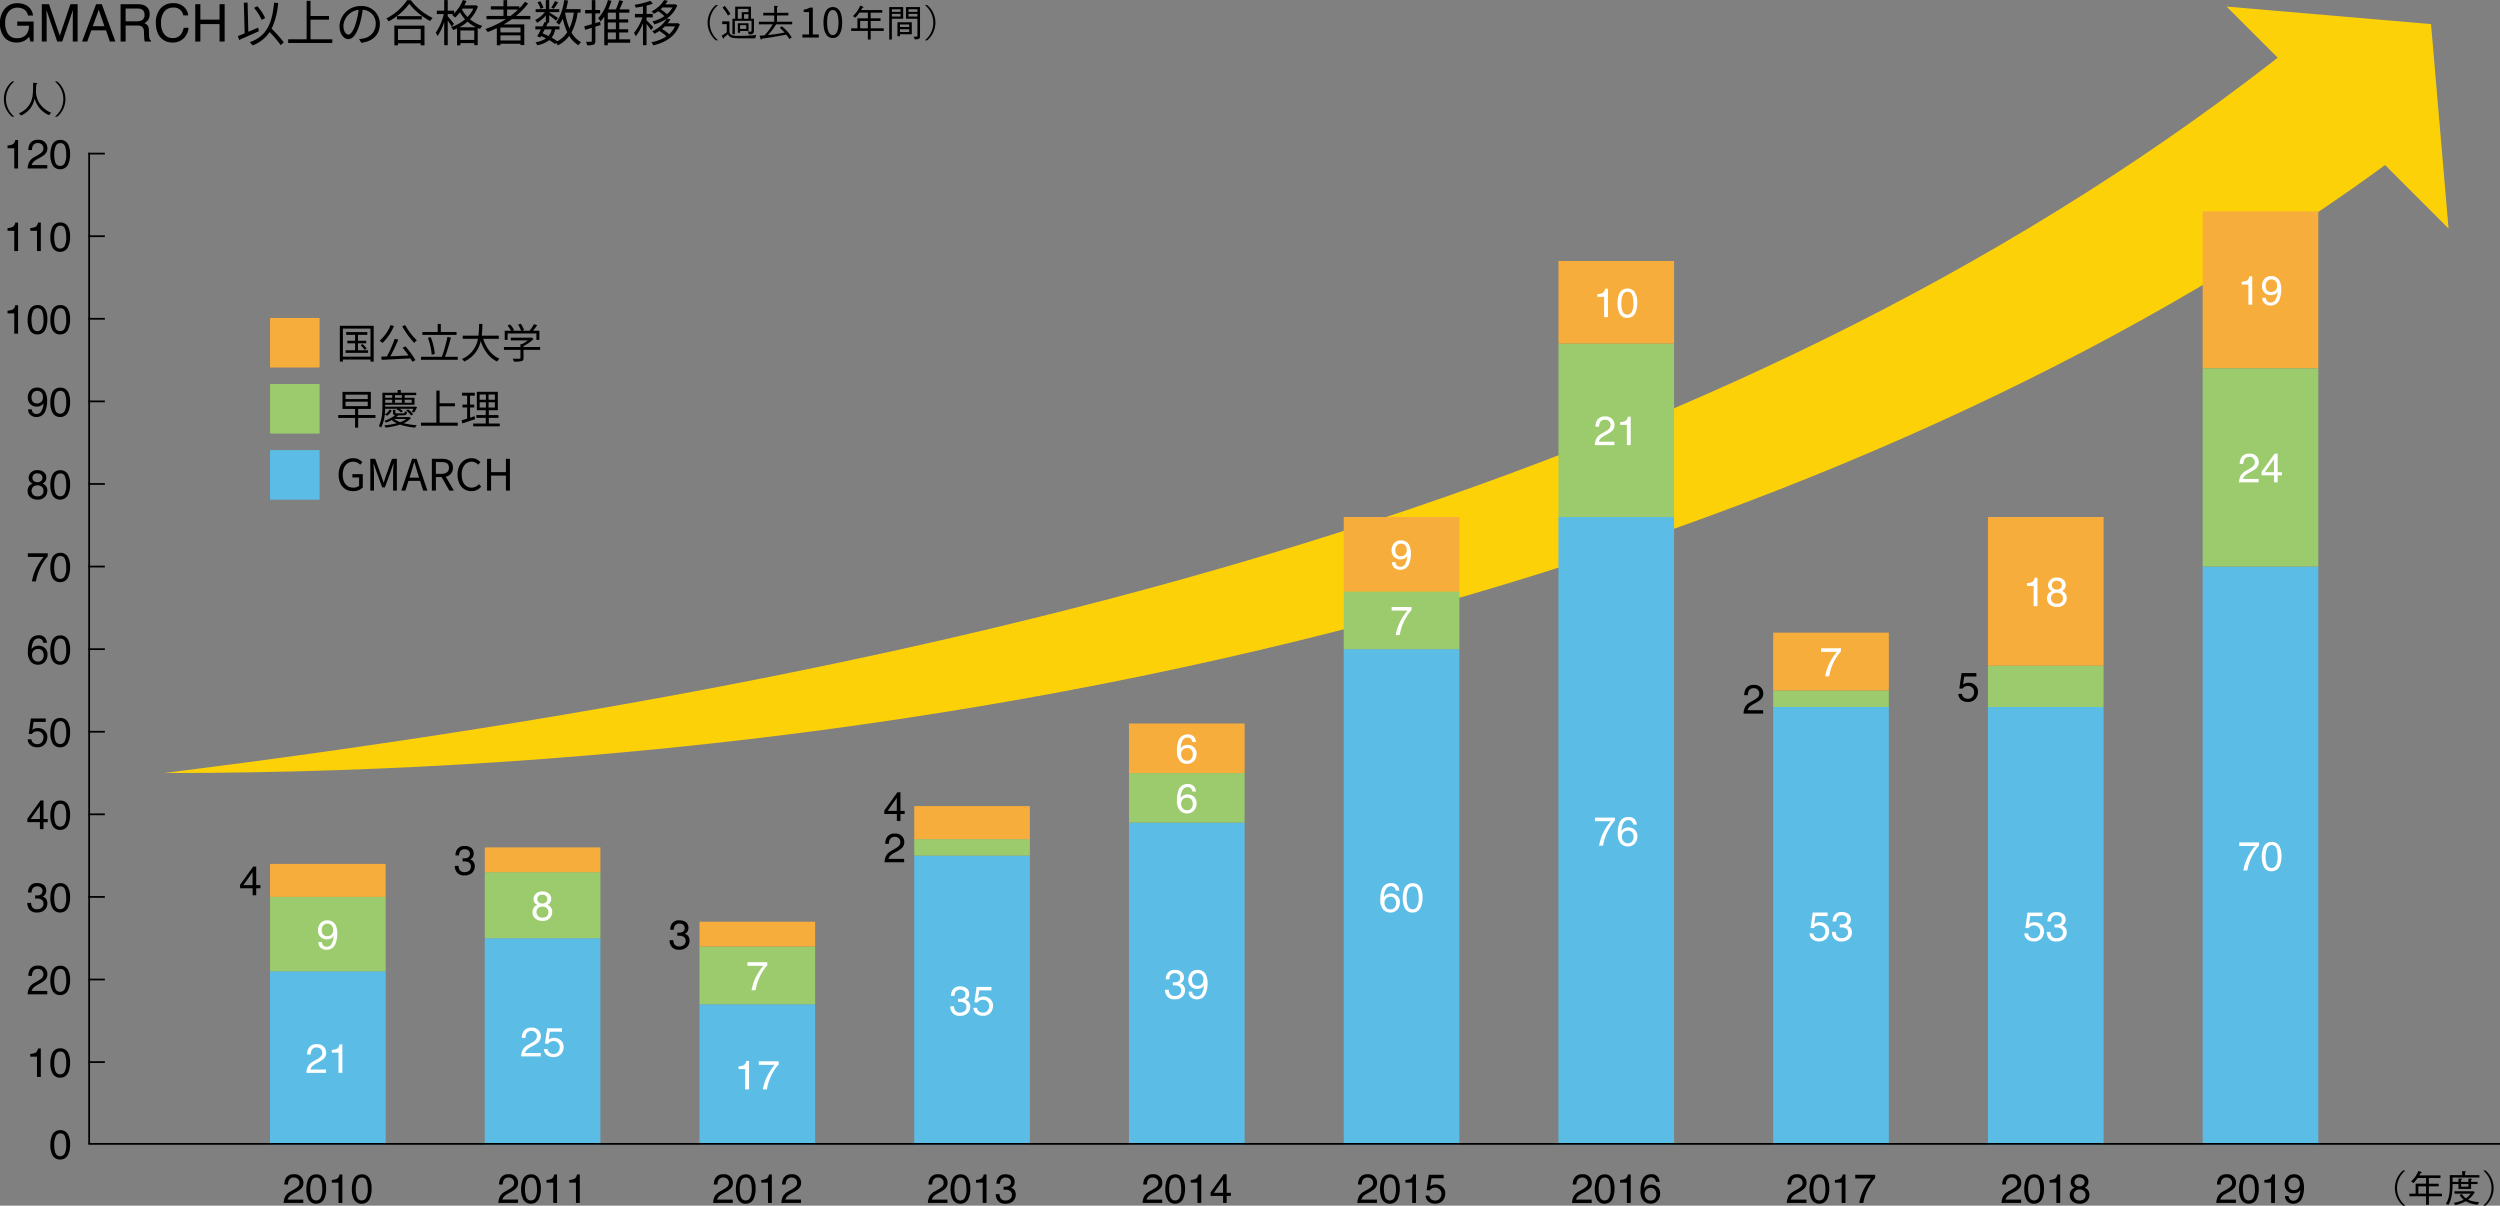 <svg xmlns="http://www.w3.org/2000/svg" width="884" height="426.327" viewBox="0 0 884 426.327">
  <rect x="0" y="0" width="884" height="426.327" fill="#808080" stroke="none"/>
  <g id="グループ_147" data-name="グループ 147" transform="translate(-628.234 -421.46)">
    <path id="パス_243" data-name="パス 243" d="M1445.172,437.4c-192.624,153.685-454.4,220.872-754.4,258.541,324.224,0,612.493-86.424,789.977-218.45Z" transform="translate(-4.44 -1.132)" fill="#fdd108"/>
    <rect id="長方形_449" data-name="長方形 449" width="40.887" height="61.33" transform="translate(723.719 764.9)" fill="#5bbde5"/>
    <rect id="長方形_450" data-name="長方形 450" width="40.887" height="26.284" transform="translate(723.719 738.615)" fill="#9bcb6c"/>
    <rect id="長方形_451" data-name="長方形 451" width="40.887" height="11.683" transform="translate(723.719 726.932)" fill="#f6ad3c"/>
    <rect id="長方形_452" data-name="長方形 452" width="40.887" height="73.013" transform="translate(799.649 753.216)" fill="#5bbde5"/>
    <rect id="長方形_453" data-name="長方形 453" width="40.887" height="23.366" transform="translate(799.649 729.85)" fill="#9bcb6c"/>
    <rect id="長方形_454" data-name="長方形 454" width="40.887" height="8.761" transform="translate(799.649 721.093)" fill="#f6ad3c"/>
    <rect id="長方形_455" data-name="長方形 455" width="40.887" height="49.65" transform="translate(875.58 776.579)" fill="#5bbde5"/>
    <rect id="長方形_456" data-name="長方形 456" width="40.887" height="20.445" transform="translate(875.58 756.138)" fill="#9bcb6c"/>
    <rect id="長方形_457" data-name="長方形 457" width="40.887" height="8.761" transform="translate(875.58 747.377)" fill="#f6ad3c"/>
    <rect id="長方形_458" data-name="長方形 458" width="40.887" height="102.217" transform="translate(951.512 724.013)" fill="#5bbde5"/>
    <rect id="長方形_459" data-name="長方形 459" width="40.887" height="5.844" transform="translate(951.512 718.171)" fill="#9bcb6c"/>
    <rect id="長方形_460" data-name="長方形 460" width="40.887" height="11.683" transform="translate(951.512 706.49)" fill="#f6ad3c"/>
    <rect id="長方形_461" data-name="長方形 461" width="40.887" height="113.896" transform="translate(1027.443 712.333)" fill="#5bbde5"/>
    <rect id="長方形_462" data-name="長方形 462" width="40.887" height="17.523" transform="translate(1027.443 694.811)" fill="#9bcb6c"/>
    <rect id="長方形_463" data-name="長方形 463" width="40.887" height="17.523" transform="translate(1027.443 677.288)" fill="#f6ad3c"/>
    <rect id="長方形_464" data-name="長方形 464" width="40.887" height="175.225" transform="translate(1103.375 651.004)" fill="#5bbde5"/>
    <rect id="長方形_465" data-name="長方形 465" width="40.887" height="20.445" transform="translate(1103.375 630.56)" fill="#9bcb6c"/>
    <rect id="長方形_466" data-name="長方形 466" width="40.887" height="26.284" transform="translate(1103.375 604.275)" fill="#f6ad3c"/>
    <rect id="長方形_467" data-name="長方形 467" width="40.887" height="221.954" transform="translate(1179.305 604.275)" fill="#5bbde5"/>
    <rect id="長方形_468" data-name="長方形 468" width="40.887" height="61.334" transform="translate(1179.305 542.942)" fill="#9bcb6c"/>
    <rect id="長方形_469" data-name="長方形 469" width="40.887" height="29.206" transform="translate(1179.305 513.74)" fill="#f6ad3c"/>
    <rect id="長方形_470" data-name="長方形 470" width="40.887" height="154.785" transform="translate(1255.236 671.444)" fill="#5bbde5"/>
    <rect id="長方形_471" data-name="長方形 471" width="40.887" height="5.844" transform="translate(1255.236 665.605)" fill="#9bcb6c"/>
    <rect id="長方形_472" data-name="長方形 472" width="40.887" height="20.445" transform="translate(1255.236 645.16)" fill="#f6ad3c"/>
    <g id="グループ_78" data-name="グループ 78" transform="translate(628.234 422.586)">
      <path id="パス_244" data-name="パス 244" d="M637.531,423.41a4.689,4.689,0,0,1,2.373,3.62h-1.769a3.223,3.223,0,0,0-1.312-2.107,4.445,4.445,0,0,0-2.506-.66,3.9,3.9,0,0,0-3.023,1.374,5.986,5.986,0,0,0-1.226,4.1,6.647,6.647,0,0,0,1.012,3.831,3.713,3.713,0,0,0,3.3,1.478,4.165,4.165,0,0,0,2.9-1.038,4.4,4.4,0,0,0,1.176-3.356h-4.133v-1.482h5.8v7.061h-1.15l-.431-1.7a6.707,6.707,0,0,1-1.582,1.383,5.852,5.852,0,0,1-2.943.665,5.678,5.678,0,0,1-3.968-1.519,7.274,7.274,0,0,1-1.812-5.228A7.563,7.563,0,0,1,630,424.56a5.59,5.59,0,0,1,4.356-1.869A6.6,6.6,0,0,1,637.531,423.41Z" transform="translate(-628.234 -422.673)"/>
      <path id="パス_245" data-name="パス 245" d="M644.142,423.059h2.56l3.795,11.157,3.768-11.157h2.544v13.2H655.1v-7.79q0-.4.018-1.339t.019-2l-3.768,11.131H649.6l-3.8-11.131v.4q0,.485.027,1.478t.027,1.459v7.79h-1.707Z" transform="translate(-629.363 -422.699)"/>
      <path id="パス_246" data-name="パス 246" d="M664.436,423.059h2.022l4.788,13.2h-1.957L667.95,432.3h-5.22l-1.429,3.953h-1.832Zm2.938,7.789-2-5.83-2.129,5.83Z" transform="translate(-630.452 -422.699)"/>
      <path id="パス_247" data-name="パス 247" d="M674.129,423.059h6a5.888,5.888,0,0,1,2.444.44,3.123,3.123,0,0,1,1.826,3.117,3.508,3.508,0,0,1-.49,1.941,3.547,3.547,0,0,1-1.37,1.213,2.7,2.7,0,0,1,1.163.826,2.971,2.971,0,0,1,.436,1.662l.063,1.77a5.42,5.42,0,0,0,.125,1.123,1.106,1.106,0,0,0,.575.808v.3h-2.192a1.652,1.652,0,0,1-.144-.44,8.4,8.4,0,0,1-.09-1.042l-.108-2.2a1.86,1.86,0,0,0-.934-1.734,3.749,3.749,0,0,0-1.563-.243h-3.954v5.66h-1.788Zm5.807,6.046a3.288,3.288,0,0,0,1.934-.5,2.071,2.071,0,0,0,.713-1.814,1.96,1.96,0,0,0-1-1.923,3.183,3.183,0,0,0-1.424-.269h-4.246v4.51Z" transform="translate(-631.492 -422.699)"/>
      <path id="パス_248" data-name="パス 248" d="M697.489,423.993a4.687,4.687,0,0,1,1.518,3h-1.743a3.318,3.318,0,0,0-3.6-2.767,3.879,3.879,0,0,0-3.093,1.371,6.335,6.335,0,0,0-1.177,4.2,6.189,6.189,0,0,0,1.063,3.762,3.688,3.688,0,0,0,3.172,1.444,3.336,3.336,0,0,0,2.957-1.519,5.834,5.834,0,0,0,.8-2.1h1.743a5.986,5.986,0,0,1-1.527,3.495,5.4,5.4,0,0,1-4.192,1.7,5.493,5.493,0,0,1-3.819-1.393q-2.032-1.844-2.033-5.69a7.329,7.329,0,0,1,1.527-4.792,5.548,5.548,0,0,1,4.555-2.032A5.308,5.308,0,0,1,697.489,423.993Z" transform="translate(-632.446 -422.672)"/>
      <path id="パス_249" data-name="パス 249" d="M702.551,423.059h1.805v5.453h6.783v-5.453h1.806v13.2h-1.806v-6.172h-6.783v6.172h-1.805Z" transform="translate(-633.51 -422.699)"/>
    </g>
    <g id="グループ_79" data-name="グループ 79" transform="translate(712.329 421.46)">
      <path id="パス_250" data-name="パス 250" d="M726.221,432.55c-2.419,1.1-5.064,2.26-6.992,3.1l-.473-1.349c.684-.263,1.507-.6,2.418-.981l-.3-10.828,1.332-.053.262,10.337c1.121-.473,2.3-.981,3.452-1.472Zm7.709,4.941A43.023,43.023,0,0,0,730,432.866a12.644,12.644,0,0,1-6.01,4.73,7.565,7.565,0,0,0-1.034-1.121c6.01-2.207,7.867-6.447,8.638-14.017l1.419.14a25.967,25.967,0,0,1-2.312,9.076,44.907,44.907,0,0,1,4.31,4.818Zm-6.745-8.918a17.231,17.231,0,0,0-2.7-4.275l1.157-.579a16.578,16.578,0,0,1,2.768,4.188Z" transform="translate(-718.756 -421.53)"/>
      <path id="パス_251" data-name="パス 251" d="M753.531,435.377v1.3H737.919v-1.3h6.536v-13.6h1.367v5.361h6.518v1.3h-6.518v6.939Z" transform="translate(-720.117 -421.483)"/>
      <path id="パス_252" data-name="パス 252" d="M764.381,435.447a10.839,10.839,0,0,0,1.489-.21,5.2,5.2,0,0,0,4.4-5.134,4.81,4.81,0,0,0-4.609-5.029,36.688,36.688,0,0,1-1.033,4.994c-1.069,3.556-2.453,5.4-4.065,5.4-1.541,0-3.1-1.786-3.1-4.643a7.409,7.409,0,0,1,7.6-7.06,6.3,6.3,0,0,1,6.658,6.378c0,3.645-2.4,6.079-6.536,6.623Zm-1.139-5.676a27.979,27.979,0,0,0,.963-4.678,6.05,6.05,0,0,0-5.361,5.607c0,2.191,1.016,3.154,1.769,3.154C761.385,433.853,762.348,432.7,763.242,429.771Z" transform="translate(-721.504 -421.623)"/>
      <path id="パス_253" data-name="パス 253" d="M783.958,421.536a20.815,20.815,0,0,0,7.691,6.255,5.938,5.938,0,0,0-.858,1.121,23.422,23.422,0,0,1-7.412-6.115,21.587,21.587,0,0,1-7.271,6.22,4.733,4.733,0,0,0-.806-1.034,19.688,19.688,0,0,0,7.342-6.447Zm-5.834,8.987h10.653V437.5h-1.332v-.719H779.4v.719h-1.278Zm9.689-3.346v1.157h-8.778v-1.157ZM779.4,431.7V435.6h8.042V431.7Z" transform="translate(-722.771 -421.465)"/>
      <path id="パス_254" data-name="パス 254" d="M809.016,423.685a12.352,12.352,0,0,1-2.821,4.59,12.368,12.368,0,0,0,4.363,2.331,5.633,5.633,0,0,0-.805,1.1c-.281-.1-.561-.21-.824-.315v6.027H807.7v-.7h-4.888v.771h-1.191v-5.974a13.776,13.776,0,0,1-1.384.578,3.687,3.687,0,0,0-.736-1.052,14.487,14.487,0,0,0,4.958-2.768,13.432,13.432,0,0,1-1.822-2.453,13.51,13.51,0,0,1-1.718,1.857,7.23,7.23,0,0,0-1.033-.876c.139-.123.3-.245.438-.368h-2v.771c.491.561,1.875,2.243,2.208,2.681l-.771,1.015c-.281-.507-.894-1.436-1.437-2.19v8.743h-1.244v-8.27a18.6,18.6,0,0,1-2.33,5.011,5.939,5.939,0,0,0-.684-1.157,18.948,18.948,0,0,0,2.873-6.605h-2.47v-1.209h2.61v-3.749h1.244v3.749h2.26v.963a13.29,13.29,0,0,0,3.1-4.73l1.262.35c-.21.526-.455,1.034-.718,1.542h3.749l.228-.053ZM808.3,431.1a13.213,13.213,0,0,1-2.962-1.98,15.667,15.667,0,0,1-2.856,1.98Zm-.6,4.485v-3.364h-4.888v3.364Zm-4.345-10.775a11.2,11.2,0,0,0,1.962,2.663,10.95,10.95,0,0,0,2.068-2.978h-3.82Z" transform="translate(-724.103 -421.46)"/>
      <path id="パス_255" data-name="パス 255" d="M822.329,428.261c-.91.648-1.857,1.262-2.821,1.822h7.237v7.324h-1.332v-.491h-7.1v.56h-1.279v-6.063c-1.051.508-2.138.982-3.206,1.385a7.664,7.664,0,0,0-.823-1.069,34.614,34.614,0,0,0,7.2-3.469h-6.816v-1.174h5.993v-2.243h-4.469v-1.157h4.469V421.5h1.279v2.19h4.327v.718a20.456,20.456,0,0,0,2-2.312l1.1.6a26.522,26.522,0,0,1-4.258,4.4h5.046v1.174Zm3.083,2.925h-7.1v1.734h7.1Zm0,4.591v-1.823h-7.1v1.823Zm-3.522-8.691a27.487,27.487,0,0,0,2.663-2.243h-3.889v2.243Z" transform="translate(-725.448 -421.463)"/>
      <path id="パス_256" data-name="パス 256" d="M846.94,425.911a20.386,20.386,0,0,1-2.173,7.026,8.624,8.624,0,0,0,3.383,3.435,4.159,4.159,0,0,0-.894,1.1,9.431,9.431,0,0,1-3.278-3.312,11.534,11.534,0,0,1-4.064,3.364,5.567,5.567,0,0,0-.561-.91l-.4.421a17.237,17.237,0,0,0-2.05-1.385,9.775,9.775,0,0,1-4.275,1.823,2.683,2.683,0,0,0-.6-1.069,8.907,8.907,0,0,0,3.732-1.366c-.56-.281-1.138-.561-1.717-.806l-.281.491-1.121-.4c.386-.666.859-1.559,1.332-2.47h-1.981v-1.086h2.523c.263-.526.508-1.034.718-1.507l.456.1v-2.418a11.388,11.388,0,0,1-3.067,2.576,4.386,4.386,0,0,0-.718-.981,9.554,9.554,0,0,0,3.435-2.786H832.1v-1.069h3.592v-3.206H836.9v3.206h3.556v1.069H836.9v.087c.753.438,2.646,1.629,3.119,1.98l-.718.929c-.456-.421-1.56-1.262-2.4-1.892v2.611h-.753l.3.07c-.193.386-.385.806-.6,1.227h4.679v1.086H839a7.171,7.171,0,0,1-1.244,2.925,17.6,17.6,0,0,1,2.015,1.279,9.638,9.638,0,0,0,3.5-3.188,23.8,23.8,0,0,1-1.576-4.835,11.446,11.446,0,0,1-1.279,2.19,6.656,6.656,0,0,0-1.052-.894c1.472-1.839,2.383-4.766,2.857-7.849l1.331.193c-.175,1.033-.4,2.049-.648,3.013h5.082v1.226ZM833.834,424.6a8.92,8.92,0,0,0-1.086-2.3l.982-.4a8.745,8.745,0,0,1,1.138,2.243Zm1.472,7.254c-.245.491-.508.963-.736,1.42.7.281,1.4.6,2.085.928a5.614,5.614,0,0,0,1.1-2.348Zm4.748-9.549c-.508.806-1.1,1.682-1.559,2.26l-.876-.42a15.048,15.048,0,0,0,1.3-2.313Zm2.47,3.662a24.111,24.111,0,0,0,1.525,5.537,19.2,19.2,0,0,0,1.542-5.59h-3.049Z" transform="translate(-726.789 -421.461)"/>
      <path id="パス_257" data-name="パス 257" d="M856.383,430.325l-1.839.578V435.9c0,.737-.157,1.1-.6,1.332a5.871,5.871,0,0,1-2.313.228,5.3,5.3,0,0,0-.385-1.244c.789.035,1.506.035,1.734.018.228,0,.3-.07.3-.333V431.29l-2.348.717-.3-1.261c.718-.176,1.646-.438,2.645-.736v-3.82h-2.348V425h2.348v-3.5h1.262V425h1.7v1.191h-1.7v3.452l1.682-.491Zm10.478,6.237h-7.92v.894H857.7V427.347a12.766,12.766,0,0,1-1.3,1.665,9.566,9.566,0,0,0-.877-1.087,15.468,15.468,0,0,0,3.47-6.465l1.244.316a24.658,24.658,0,0,1-1.121,3h2.68a24.471,24.471,0,0,0,1.192-3.24l1.366.315c-.386.963-.858,2.033-1.278,2.925h3.487v1.174h-3.574v2.348h3.153v1.121h-3.153V431.8h3.153v1.139h-3.153v2.436h3.872ZM861.8,425.945h-2.856v2.348H861.8Zm0,3.469h-2.856V431.8H861.8Zm-2.856,5.958H861.8v-2.436h-2.856Z" transform="translate(-728.119 -421.46)"/>
      <path id="パス_258" data-name="パス 258" d="M875.581,432.116a20.1,20.1,0,0,0-1.594-2.173v7.5h-1.262V429.7a18.644,18.644,0,0,1-2.541,4.591,5.938,5.938,0,0,0-.648-1.192,18.068,18.068,0,0,0,3.014-5.484h-2.68v-1.226h2.856v-2.663c-.858.176-1.752.315-2.558.438a4.919,4.919,0,0,0-.4-1.015,25.7,25.7,0,0,0,5.537-1.4l.911.981a14.478,14.478,0,0,1-2.225.7v2.962h2.191v1.226h-2.191v1.068c.543.456,2.033,2,2.383,2.4ZM885.742,430c-1.488,4.4-5.186,6.536-9.39,7.5a3.942,3.942,0,0,0-.666-1.1,13.988,13.988,0,0,0,5.327-2.1,14.345,14.345,0,0,0-2.506-1.892,17.738,17.738,0,0,1-1.716,1,3.334,3.334,0,0,0-.824-.894,11.263,11.263,0,0,0,5.151-4.468,14.483,14.483,0,0,1-4.38,2.032,4.551,4.551,0,0,0-.683-1.051,12.77,12.77,0,0,0,4.239-1.858,14.045,14.045,0,0,0-2.19-1.751,16.158,16.158,0,0,1-1.524.946,3.6,3.6,0,0,0-.841-.876,10.494,10.494,0,0,0,4.45-3.977l1.3.228A9.746,9.746,0,0,1,880.61,423H883.8l.244-.053.806.386a10.079,10.079,0,0,1-3.732,4.7l1.314.228a13.585,13.585,0,0,1-.963,1.419h3.206l.246-.052Zm-6.1-5.9a8.39,8.39,0,0,1-.7.648,13,13,0,0,1,2.26,1.734,8.173,8.173,0,0,0,1.944-2.383Zm.823,6.693a12.8,12.8,0,0,1-1.016.91,12.37,12.37,0,0,1,2.523,1.858,8.373,8.373,0,0,0,2.085-2.768Z" transform="translate(-729.461 -421.463)"/>
    </g>
    <g id="グループ_80" data-name="グループ 80" transform="translate(878.44 423.257)">
      <path id="パス_259" data-name="パス 259" d="M901.282,423.394a8.016,8.016,0,0,0,0,12.457h-.828a8.153,8.153,0,0,1,0-12.457Z" transform="translate(-897.562 -423.394)"/>
    </g>
    <g id="グループ_81" data-name="グループ 81" transform="translate(883.371 423.493)">
      <path id="パス_260" data-name="パス 260" d="M914.748,435.176h-4.77c-3.469,0-4.152-.158-4.849-1.459-.592.5-.842.71-1.354,1.1-.013.315-.027.446-.171.446-.079,0-.118-.039-.184-.144l-.552-.868a15.358,15.358,0,0,0,1.852-1.235v-2.865H903.1v-1h2.563v3.351c0,1.275.513,1.8,2.983,1.8a51.444,51.444,0,0,0,6.531-.328Zm-9.606-8.055a18.208,18.208,0,0,0-1.918-2.825l.775-.6a23.772,23.772,0,0,1,2.011,2.878Zm7.438,6.649-.474-1.051a6.032,6.032,0,0,0,.947.1c.395,0,.421-.21.421-.5v-3.338h-5.887v4.757h-.881v-5.506h.987v-4.245h5.583v4.245h1.052v4.126C914.327,433.534,913.867,433.81,912.58,433.77Zm-.2-9.014h-3.771v3.482h1.406v-2.325h2.365Zm-2.943,7.792v.657h-.815v-3.351h3.8v2.694Zm2.155-2.01h-2.155v1.3h2.155Zm.788-3.9h-1.536v1.6h1.536Z" transform="translate(-902.869 -423.651)"/>
      <path id="パス_261" data-name="パス 261" d="M923.182,430.219a22.534,22.534,0,0,1-1.786,2.51c-.329.394-.933,1.091-1.118,1.275,1.433-.145,3.391-.382,5.887-.881a16.489,16.489,0,0,0-1.682-1.629l.644-.618a14.007,14.007,0,0,1,3.561,3.969l-.828.578a14.579,14.579,0,0,0-1.1-1.564c-1.853.355-4.481.868-8.62,1.433-.118.237-.171.342-.263.342-.118,0-.171-.158-.224-.342l-.328-1.065c.355-.013,1.038-.052,1.76-.118a21.4,21.4,0,0,0,2.891-3.89h-4.9v-.92H922.5v-2.221h-3.877v-.933H922.5v-2.5l1.065.132c.184.026.275.04.275.132s-.079.157-.354.289v1.944h4.008v.933h-4.008V429.3h5.374v.92Z" transform="translate(-903.877 -423.648)"/>
    </g>
    <g id="グループ_82" data-name="グループ 82" transform="translate(911.952 423.939)">
      <path id="パス_262" data-name="パス 262" d="M933.635,433.846h2.356v-7.909h-1.88V425.1a6.729,6.729,0,0,0,2.2-.752h1.013v9.5h2.125v1.1h-5.812Z" transform="translate(-933.635 -424.144)"/>
      <path id="パス_263" data-name="パス 263" d="M941.664,429.594c0-3.687,1.287-5.466,3.312-5.466,2.009,0,3.3,1.794,3.3,5.466s-1.286,5.523-3.3,5.523C942.951,435.117,941.664,433.281,941.664,429.594Zm5.321,0c0-3.095-.81-4.4-2.009-4.4-1.215,0-2.025,1.3-2.025,4.4,0,3.123.81,4.468,2.025,4.468C946.175,434.062,946.985,432.718,946.985,429.594Z" transform="translate(-934.205 -424.128)"/>
    </g>
    <g id="グループ_83" data-name="グループ 83" transform="translate(929.212 423.428)">
      <path id="パス_264" data-name="パス 264" d="M959.113,432.54v3.048h-1V432.54h-5.9v-.921h2.207V428.1h3.693v-2.024h-2.97a14.79,14.79,0,0,1-1.472,1.787l-.855-.552a10.787,10.787,0,0,0,2.6-3.732,4.138,4.138,0,0,1,.92.407c.158.066.224.1.224.2,0,.157-.2.183-.394.21-.093.158-.2.355-.434.762h7.477v.92h-4.1V428.1H962.6v.92h-3.483v2.6h4.612v.921Zm-1-3.522h-2.733v2.6h2.733Z" transform="translate(-952.214 -423.578)"/>
      <path id="パス_265" data-name="パス 265" d="M971.628,424.144v4.139H967.62v7.346h-.92V424.144Zm-.92.788H967.62v.907h3.088Zm0,2.576v-.947H967.62v.947Zm-.21,6.938H969.6v-4.927h5.072v4.245H970.5Zm3.259-4.14H970.5v.894h3.259Zm0,1.682H970.5v.986h3.259Zm1.537,2.615c.224.013.434.039.7.039.487,0,.671-.092.671-.42v-5.94h-4.048v-4.139h4.967v9.947c0,1.236-.1,1.446-1.813,1.5Zm1.367-9.672h-3.154v.907h3.154Zm0,1.629h-3.154v.947h3.154Z" transform="translate(-953.242 -423.618)"/>
    </g>
    <g id="グループ_84" data-name="グループ 84" transform="translate(955.274 423.257)">
      <path id="パス_266" data-name="パス 266" d="M981.094,423.394a8.153,8.153,0,0,1,0,12.457h-.827a8.018,8.018,0,0,0,0-12.457Z" transform="translate(-980.267 -423.394)"/>
    </g>
    <g id="グループ_85" data-name="グループ 85" transform="translate(646.04 821.084)">
      <path id="パス_267" data-name="パス 267" d="M653.7,853.24a7.238,7.238,0,0,1,.677,3.424,8.244,8.244,0,0,1-.614,3.409,3.007,3.007,0,0,1-2.908,1.933,2.913,2.913,0,0,1-2.711-1.58,7.242,7.242,0,0,1-.741-3.544,8.751,8.751,0,0,1,.445-2.957,3.043,3.043,0,0,1,3.015-2.3A2.986,2.986,0,0,1,653.7,853.24Zm-1.278,6.734a6.332,6.332,0,0,0,.586-3.261,8.059,8.059,0,0,0-.424-2.834,1.615,1.615,0,0,0-1.648-1.112,1.722,1.722,0,0,0-1.643,1.055,7.274,7.274,0,0,0-.52,3.109,7.641,7.641,0,0,0,.333,2.485,1.807,1.807,0,0,0,3.317.557Z" transform="translate(-647.401 -851.624)"/>
    </g>
    <g id="グループ_86" data-name="グループ 86" transform="translate(630.898 500.128)">
      <path id="パス_268" data-name="パス 268" d="M631.1,509.094v-.974a5.2,5.2,0,0,0,1.919-.449,2.207,2.207,0,0,0,.812-1.485h1v10.066H633.48v-7.158Z" transform="translate(-631.102 -506.143)"/>
      <path id="パス_269" data-name="パス 269" d="M639.756,509.094v-.974a5.2,5.2,0,0,0,1.92-.449,2.211,2.211,0,0,0,.811-1.485h1v10.066h-1.355v-7.158Z" transform="translate(-631.716 -506.143)"/>
      <path id="パス_270" data-name="パス 270" d="M653.7,507.756a7.233,7.233,0,0,1,.677,3.423,8.239,8.239,0,0,1-.614,3.409,3.007,3.007,0,0,1-2.908,1.934,2.912,2.912,0,0,1-2.711-1.581,7.24,7.24,0,0,1-.741-3.543,8.755,8.755,0,0,1,.445-2.958,3.043,3.043,0,0,1,3.014-2.3A2.987,2.987,0,0,1,653.7,507.756Zm-1.278,6.733a6.337,6.337,0,0,0,.586-3.261,8.034,8.034,0,0,0-.425-2.834,1.614,1.614,0,0,0-1.647-1.111,1.723,1.723,0,0,0-1.644,1.055,7.276,7.276,0,0,0-.519,3.109,7.608,7.608,0,0,0,.333,2.484,1.807,1.807,0,0,0,3.317.557Z" transform="translate(-632.26 -506.14)"/>
    </g>
    <g id="グループ_87" data-name="グループ 87" transform="translate(630.898 470.89)">
      <path id="パス_271" data-name="パス 271" d="M631.1,477.66v-.974a5.181,5.181,0,0,0,1.919-.448,2.21,2.21,0,0,0,.812-1.486h1v10.066H633.48V477.66Z" transform="translate(-631.102 -474.674)"/>
      <path id="パス_272" data-name="パス 272" d="M639.293,482.539a4.368,4.368,0,0,1,1.832-1.757L642.48,480a6.39,6.39,0,0,0,1.277-.9,1.98,1.98,0,0,0,.049-2.748,1.927,1.927,0,0,0-1.412-.519,1.841,1.841,0,0,0-1.806.99,3.562,3.562,0,0,0-.3,1.473H639a4.538,4.538,0,0,1,.487-2.153,3.057,3.057,0,0,1,2.915-1.469,3,3,0,0,1,3.339,3.029,2.837,2.837,0,0,1-.855,2.075,8.389,8.389,0,0,1-1.771,1.214l-.967.536a6.3,6.3,0,0,0-1.088.727,2.652,2.652,0,0,0-.889,1.362h5.52v1.2h-6.939A5.884,5.884,0,0,1,639.293,482.539Z" transform="translate(-631.645 -474.668)"/>
      <path id="パス_273" data-name="パス 273" d="M653.7,476.323a7.236,7.236,0,0,1,.677,3.423,8.239,8.239,0,0,1-.614,3.409,3.006,3.006,0,0,1-2.908,1.934,2.912,2.912,0,0,1-2.711-1.581,7.238,7.238,0,0,1-.741-3.543,8.753,8.753,0,0,1,.445-2.957,3.042,3.042,0,0,1,3.014-2.3A2.987,2.987,0,0,1,653.7,476.323Zm-1.278,6.734a6.34,6.34,0,0,0,.586-3.261,8.034,8.034,0,0,0-.425-2.834,1.613,1.613,0,0,0-1.647-1.112A1.723,1.723,0,0,0,649.3,476.9a7.279,7.279,0,0,0-.519,3.109,7.615,7.615,0,0,0,.333,2.485,1.807,1.807,0,0,0,3.317.557Z" transform="translate(-632.26 -474.671)"/>
    </g>
    <g id="グループ_88" data-name="グループ 88" transform="translate(630.898 529.329)">
      <path id="パス_274" data-name="パス 274" d="M631.1,540.528v-.975a5.2,5.2,0,0,0,1.919-.448,2.21,2.21,0,0,0,.812-1.486h1v10.066H633.48v-7.157Z" transform="translate(-631.102 -537.576)"/>
      <path id="パス_275" data-name="パス 275" d="M645.049,539.189a7.226,7.226,0,0,1,.678,3.424,8.242,8.242,0,0,1-.614,3.409,3.007,3.007,0,0,1-2.909,1.933,2.91,2.91,0,0,1-2.71-1.58,7.238,7.238,0,0,1-.741-3.544,8.78,8.78,0,0,1,.444-2.957,3.044,3.044,0,0,1,3.015-2.3A2.986,2.986,0,0,1,645.049,539.189Zm-1.278,6.735a6.331,6.331,0,0,0,.587-3.262,8.056,8.056,0,0,0-.425-2.834,1.613,1.613,0,0,0-1.647-1.111,1.724,1.724,0,0,0-1.644,1.054,7.276,7.276,0,0,0-.519,3.109,7.643,7.643,0,0,0,.332,2.485,1.808,1.808,0,0,0,3.317.558Z" transform="translate(-631.645 -537.573)"/>
      <path id="パス_276" data-name="パス 276" d="M653.7,539.189a7.238,7.238,0,0,1,.677,3.424,8.242,8.242,0,0,1-.614,3.409,3.006,3.006,0,0,1-2.908,1.933,2.911,2.911,0,0,1-2.711-1.58,7.239,7.239,0,0,1-.741-3.544,8.756,8.756,0,0,1,.445-2.957,3.042,3.042,0,0,1,3.014-2.3A2.987,2.987,0,0,1,653.7,539.189Zm-1.278,6.735a6.344,6.344,0,0,0,.586-3.262,8.034,8.034,0,0,0-.425-2.834,1.612,1.612,0,0,0-1.647-1.111,1.724,1.724,0,0,0-1.644,1.054,7.276,7.276,0,0,0-.519,3.109,7.614,7.614,0,0,0,.333,2.485,1.808,1.808,0,0,0,3.317.558Z" transform="translate(-632.26 -537.573)"/>
    </g>
    <g id="グループ_89" data-name="グループ 89" transform="translate(638.067 558.516)">
      <path id="パス_277" data-name="パス 277" d="M640.225,576.663a1.6,1.6,0,0,0,.811,1.454,1.789,1.789,0,0,0,.875.212,1.965,1.965,0,0,0,1.553-.758,6.253,6.253,0,0,0,.91-3.082,2.345,2.345,0,0,1-1.048.942,3.335,3.335,0,0,1-1.345.272,3.007,3.007,0,0,1-2.311-.91,3.289,3.289,0,0,1-.851-2.34,3.746,3.746,0,0,1,.841-2.419,2.99,2.99,0,0,1,2.478-1.043,3.047,3.047,0,0,1,3.049,1.989,7.012,7.012,0,0,1,.466,2.737,9.014,9.014,0,0,1-.557,3.287,3.225,3.225,0,0,1-3.134,2.385,3.039,3.039,0,0,1-2.252-.776,2.659,2.659,0,0,1-.77-1.949Zm3.306-2.572a2.1,2.1,0,0,0,.624-1.737,2.219,2.219,0,0,0-.561-1.659,1.962,1.962,0,0,0-1.429-.546,1.869,1.869,0,0,0-1.479.623,2.441,2.441,0,0,0-.547,1.667,2.387,2.387,0,0,0,.48,1.569,1.875,1.875,0,0,0,1.532.582A2.163,2.163,0,0,0,643.531,574.09Z" transform="translate(-638.819 -568.99)"/>
      <path id="パス_278" data-name="パス 278" d="M653.7,570.621a7.237,7.237,0,0,1,.677,3.424,8.244,8.244,0,0,1-.614,3.409,3.007,3.007,0,0,1-2.908,1.933,2.912,2.912,0,0,1-2.711-1.581,7.236,7.236,0,0,1-.741-3.543,8.764,8.764,0,0,1,.445-2.958,3.043,3.043,0,0,1,3.014-2.3A2.987,2.987,0,0,1,653.7,570.621Zm-1.278,6.734a6.334,6.334,0,0,0,.586-3.262,8.029,8.029,0,0,0-.424-2.833,1.613,1.613,0,0,0-1.647-1.112,1.724,1.724,0,0,0-1.644,1.055,7.276,7.276,0,0,0-.519,3.109,7.64,7.64,0,0,0,.333,2.485,1.807,1.807,0,0,0,3.317.557Z" transform="translate(-639.429 -568.991)"/>
    </g>
    <g id="グループ_90" data-name="グループ 90" transform="translate(638.018 587.703)">
      <path id="パス_279" data-name="パス 279" d="M639.676,604.629a2,2,0,0,1-.557-1.468,2.64,2.64,0,0,1,.818-1.942,3.155,3.155,0,0,1,2.32-.812,3.226,3.226,0,0,1,2.278.766,2.373,2.373,0,0,1,.825,1.79,2.346,2.346,0,0,1-.479,1.532,2.906,2.906,0,0,1-.833.649,3.234,3.234,0,0,1,.992.663,2.55,2.55,0,0,1,.673,1.835,3.137,3.137,0,0,1-.9,2.263,3.362,3.362,0,0,1-2.534.928,3.914,3.914,0,0,1-2.5-.8,2.783,2.783,0,0,1-1.02-2.326,2.717,2.717,0,0,1,.438-1.55,2.748,2.748,0,0,1,1.3-1A2.51,2.51,0,0,1,639.676,604.629Zm4.1,4.571a1.73,1.73,0,0,0,.582-1.422,1.848,1.848,0,0,0-.6-1.49,2.3,2.3,0,0,0-1.539-.508,2.136,2.136,0,0,0-1.485.519,1.835,1.835,0,0,0-.575,1.436,1.96,1.96,0,0,0,.526,1.367,2.1,2.1,0,0,0,1.628.575A2.237,2.237,0,0,0,643.774,609.2Zm-.236-5a1.529,1.529,0,0,0,.473-1.121,1.479,1.479,0,0,0-.451-1.04,1.808,1.808,0,0,0-1.373-.475,1.531,1.531,0,0,0-1.734,1.585,1.324,1.324,0,0,0,.529,1.118,1.988,1.988,0,0,0,1.247.4A1.771,1.771,0,0,0,643.538,604.2Z" transform="translate(-638.766 -600.408)"/>
      <path id="パス_280" data-name="パス 280" d="M653.7,602.055a7.233,7.233,0,0,1,.677,3.423,8.241,8.241,0,0,1-.614,3.409,3.006,3.006,0,0,1-2.908,1.933,2.911,2.911,0,0,1-2.711-1.58,7.239,7.239,0,0,1-.741-3.543,8.76,8.76,0,0,1,.445-2.958,3.044,3.044,0,0,1,3.014-2.3A2.987,2.987,0,0,1,653.7,602.055Zm-1.278,6.734a6.333,6.333,0,0,0,.586-3.262,8.039,8.039,0,0,0-.424-2.834,1.613,1.613,0,0,0-1.647-1.111,1.724,1.724,0,0,0-1.644,1.055,7.274,7.274,0,0,0-.519,3.108,7.635,7.635,0,0,0,.333,2.485,1.808,1.808,0,0,0,3.317.558Z" transform="translate(-639.379 -600.41)"/>
    </g>
    <g id="グループ_91" data-name="グループ 91" transform="translate(638.081 616.933)">
      <path id="パス_281" data-name="パス 281" d="M645.865,632.055v1.108a11.812,11.812,0,0,0-1.295,1.644,16.727,16.727,0,0,0-1.43,2.527,17.4,17.4,0,0,0-.932,2.407q-.2.7-.53,2.252h-1.4a17.287,17.287,0,0,1,2.117-5.76,18.283,18.283,0,0,1,2.033-2.9h-5.591v-1.277Z" transform="translate(-638.834 -631.885)"/>
      <path id="パス_282" data-name="パス 282" d="M653.7,633.488a7.237,7.237,0,0,1,.677,3.424,8.244,8.244,0,0,1-.614,3.409,3.007,3.007,0,0,1-2.908,1.933,2.913,2.913,0,0,1-2.711-1.58,7.242,7.242,0,0,1-.741-3.544,8.755,8.755,0,0,1,.445-2.957,3.043,3.043,0,0,1,3.014-2.3A2.987,2.987,0,0,1,653.7,633.488Zm-1.278,6.734a6.33,6.33,0,0,0,.586-3.261,8.035,8.035,0,0,0-.424-2.834,1.613,1.613,0,0,0-1.647-1.111,1.723,1.723,0,0,0-1.644,1.054,7.275,7.275,0,0,0-.519,3.109,7.64,7.64,0,0,0,.333,2.485,1.807,1.807,0,0,0,3.317.557Z" transform="translate(-639.443 -631.872)"/>
    </g>
    <g id="グループ_92" data-name="グループ 92" transform="translate(638.096 646.094)">
      <path id="パス_283" data-name="パス 283" d="M644.9,664.139a2.964,2.964,0,0,1,.668,1.811h-1.257a2.306,2.306,0,0,0-.36-.938,1.6,1.6,0,0,0-1.39-.635,1.925,1.925,0,0,0-1.694.985,5.666,5.666,0,0,0-.7,2.82,2.775,2.775,0,0,1,1.1-.962,3.185,3.185,0,0,1,1.355-.281,3.3,3.3,0,0,1,2.217.812,3.015,3.015,0,0,1,.946,2.421,3.673,3.673,0,0,1-.9,2.439,3.155,3.155,0,0,1-2.555,1.063,3.281,3.281,0,0,1-2.45-1.077,5.16,5.16,0,0,1-1.03-3.625,9.737,9.737,0,0,1,.459-3.2,3.256,3.256,0,0,1,3.226-2.512A2.791,2.791,0,0,1,644.9,664.139Zm-.952,7.729a2.6,2.6,0,0,0,.5-1.591A2.725,2.725,0,0,0,644,668.8a1.762,1.762,0,0,0-1.616-.7,2.106,2.106,0,0,0-1.436.543,2.066,2.066,0,0,0-.619,1.638,2.386,2.386,0,0,0,.562,1.613,1.94,1.94,0,0,0,1.556.653A1.743,1.743,0,0,0,643.943,671.868Z" transform="translate(-638.85 -663.261)"/>
      <path id="パス_284" data-name="パス 284" d="M653.7,664.922a7.233,7.233,0,0,1,.677,3.423,8.238,8.238,0,0,1-.614,3.409,3.006,3.006,0,0,1-2.908,1.933,2.911,2.911,0,0,1-2.711-1.58,7.236,7.236,0,0,1-.741-3.543,8.76,8.76,0,0,1,.445-2.958,3.043,3.043,0,0,1,3.014-2.3A2.987,2.987,0,0,1,653.7,664.922Zm-1.278,6.734a6.333,6.333,0,0,0,.586-3.262,8.039,8.039,0,0,0-.424-2.834,1.614,1.614,0,0,0-1.647-1.111,1.724,1.724,0,0,0-1.644,1.055,7.276,7.276,0,0,0-.519,3.109,7.629,7.629,0,0,0,.333,2.484,1.808,1.808,0,0,0,3.317.558Z" transform="translate(-639.457 -663.264)"/>
    </g>
    <g id="グループ_93" data-name="グループ 93" transform="translate(638.018 675.337)">
      <path id="パス_285" data-name="パス 285" d="M640.086,702.284a1.761,1.761,0,0,0,1.009,1.5,2.441,2.441,0,0,0,1.045.212,1.961,1.961,0,0,0,1.673-.72,2.587,2.587,0,0,0,.543-1.6,2.088,2.088,0,0,0-.646-1.638,2.241,2.241,0,0,0-1.55-.579,2.328,2.328,0,0,0-1.126.255,2.388,2.388,0,0,0-.8.706l-1.1-.064.77-5.442h5.252v1.228h-4.3l-.43,2.809a3.156,3.156,0,0,1,.67-.4,3.412,3.412,0,0,1,1.306-.233,3.343,3.343,0,0,1,2.358.9,2.965,2.965,0,0,1,.967,2.273,3.9,3.9,0,0,1-.886,2.527,3.427,3.427,0,0,1-2.827,1.094,3.6,3.6,0,0,1-2.184-.695,2.762,2.762,0,0,1-1.063-2.136Z" transform="translate(-638.766 -694.752)"/>
      <path id="パス_286" data-name="パス 286" d="M653.7,696.355a7.237,7.237,0,0,1,.677,3.424,8.241,8.241,0,0,1-.614,3.409,3.006,3.006,0,0,1-2.908,1.933,2.911,2.911,0,0,1-2.711-1.58,7.24,7.24,0,0,1-.741-3.544,8.759,8.759,0,0,1,.445-2.957,3.043,3.043,0,0,1,3.014-2.3A2.986,2.986,0,0,1,653.7,696.355Zm-1.278,6.735a6.334,6.334,0,0,0,.586-3.262,8.035,8.035,0,0,0-.424-2.834,1.613,1.613,0,0,0-1.647-1.111,1.725,1.725,0,0,0-1.644,1.054,7.275,7.275,0,0,0-.519,3.109,7.636,7.636,0,0,0,.333,2.485,1.808,1.808,0,0,0,3.317.558Z" transform="translate(-639.379 -694.739)"/>
    </g>
    <g id="グループ_94" data-name="グループ 94" transform="translate(637.92 704.51)">
      <path id="パス_287" data-name="パス 287" d="M643.092,736.277v-2.47H638.66v-1.243l4.63-6.423h1.073V732.7h1.489v1.109h-1.489v2.47Zm-.02-3.579v-4.59l-3.24,4.59Z" transform="translate(-638.66 -726.141)"/>
      <path id="パス_288" data-name="パス 288" d="M653.7,727.787a7.237,7.237,0,0,1,.677,3.424,8.244,8.244,0,0,1-.614,3.409,3.007,3.007,0,0,1-2.908,1.933,2.912,2.912,0,0,1-2.711-1.581,7.236,7.236,0,0,1-.741-3.543,8.764,8.764,0,0,1,.445-2.958,3.043,3.043,0,0,1,3.014-2.3A2.986,2.986,0,0,1,653.7,727.787Zm-1.278,6.734a6.333,6.333,0,0,0,.586-3.262,8.03,8.03,0,0,0-.424-2.833,1.613,1.613,0,0,0-1.647-1.112,1.724,1.724,0,0,0-1.644,1.055,7.276,7.276,0,0,0-.519,3.109,7.639,7.639,0,0,0,.333,2.485,1.807,1.807,0,0,0,3.317.557Z" transform="translate(-639.281 -726.143)"/>
    </g>
    <g id="グループ_95" data-name="グループ 95" transform="translate(637.898 733.726)">
      <path id="パス_289" data-name="パス 289" d="M639.445,767a3.655,3.655,0,0,1-.808-2.4h1.327a3.3,3.3,0,0,0,.367,1.425,1.933,1.933,0,0,0,1.786.8,2.34,2.34,0,0,0,1.609-.536,1.76,1.76,0,0,0,.608-1.383,1.611,1.611,0,0,0-.639-1.461,3.239,3.239,0,0,0-1.775-.416c-.085,0-.171,0-.257,0l-.265.011v-1.122c.132.015.242.023.332.028s.186.007.289.007a2.66,2.66,0,0,0,1.172-.226,1.436,1.436,0,0,0,.8-1.412,1.382,1.382,0,0,0-.536-1.165,2,2,0,0,0-1.25-.409,1.852,1.852,0,0,0-1.757.846,2.929,2.929,0,0,0-.3,1.328h-1.256a3.816,3.816,0,0,1,.451-1.92,2.847,2.847,0,0,1,2.731-1.411,3.707,3.707,0,0,1,2.393.687,2.421,2.421,0,0,1,.847,1.995,2.223,2.223,0,0,1-.5,1.511,2.123,2.123,0,0,1-.8.565,2.193,2.193,0,0,1,1.246.844,2.548,2.548,0,0,1,.449,1.528,3.116,3.116,0,0,1-.953,2.358,3.76,3.76,0,0,1-2.7.909A3.175,3.175,0,0,1,639.445,767Z" transform="translate(-638.637 -757.59)"/>
      <path id="パス_290" data-name="パス 290" d="M653.7,759.221a7.234,7.234,0,0,1,.677,3.423,8.241,8.241,0,0,1-.614,3.409,3.006,3.006,0,0,1-2.908,1.933,2.911,2.911,0,0,1-2.711-1.58,7.239,7.239,0,0,1-.741-3.543,8.76,8.76,0,0,1,.445-2.958,3.044,3.044,0,0,1,3.014-2.3A2.987,2.987,0,0,1,653.7,759.221Zm-1.278,6.734a6.333,6.333,0,0,0,.586-3.262,8.039,8.039,0,0,0-.424-2.834,1.613,1.613,0,0,0-1.647-1.111,1.724,1.724,0,0,0-1.644,1.055,7.274,7.274,0,0,0-.519,3.108,7.635,7.635,0,0,0,.333,2.485,1.808,1.808,0,0,0,3.317.558Z" transform="translate(-639.26 -757.591)"/>
    </g>
    <g id="グループ_96" data-name="グループ 96" transform="translate(638.004 762.906)">
      <path id="パス_291" data-name="パス 291" d="M639.291,796.871a4.365,4.365,0,0,1,1.832-1.759l1.355-.783a6.394,6.394,0,0,0,1.277-.9,1.98,1.98,0,0,0,.049-2.748,1.926,1.926,0,0,0-1.412-.52,1.844,1.844,0,0,0-1.806.991,3.561,3.561,0,0,0-.3,1.473H639a4.537,4.537,0,0,1,.487-2.153A3.057,3.057,0,0,1,642.4,789a3,3,0,0,1,3.339,3.029,2.841,2.841,0,0,1-.854,2.075,8.4,8.4,0,0,1-1.772,1.214l-.967.536a6.244,6.244,0,0,0-1.088.727,2.655,2.655,0,0,0-.889,1.362h5.52v1.2h-6.939A5.873,5.873,0,0,1,639.291,796.871Z" transform="translate(-638.751 -789)"/>
      <path id="パス_292" data-name="パス 292" d="M653.7,790.654a7.237,7.237,0,0,1,.677,3.424,8.243,8.243,0,0,1-.614,3.409,3.007,3.007,0,0,1-2.908,1.933,2.913,2.913,0,0,1-2.711-1.58,7.242,7.242,0,0,1-.741-3.544,8.755,8.755,0,0,1,.445-2.957,3.043,3.043,0,0,1,3.014-2.3A2.986,2.986,0,0,1,653.7,790.654Zm-1.278,6.734a6.329,6.329,0,0,0,.586-3.261,8.035,8.035,0,0,0-.424-2.834,1.613,1.613,0,0,0-1.647-1.111,1.723,1.723,0,0,0-1.644,1.054,7.276,7.276,0,0,0-.519,3.109,7.64,7.64,0,0,0,.333,2.485,1.807,1.807,0,0,0,3.317.557Z" transform="translate(-639.365 -789.003)"/>
    </g>
    <g id="グループ_97" data-name="グループ 97" transform="translate(638.936 792.143)">
      <path id="パス_293" data-name="パス 293" d="M639.754,823.426v-.974a5.177,5.177,0,0,0,1.92-.449,2.211,2.211,0,0,0,.811-1.485h1v10.066h-1.355v-7.158Z" transform="translate(-639.754 -820.475)"/>
      <path id="パス_294" data-name="パス 294" d="M653.7,822.088a7.233,7.233,0,0,1,.677,3.423,8.238,8.238,0,0,1-.614,3.409,3.006,3.006,0,0,1-2.908,1.933,2.911,2.911,0,0,1-2.711-1.58,7.236,7.236,0,0,1-.741-3.543,8.76,8.76,0,0,1,.445-2.958,3.043,3.043,0,0,1,3.014-2.3A2.987,2.987,0,0,1,653.7,822.088Zm-1.278,6.734a6.333,6.333,0,0,0,.586-3.262,8.039,8.039,0,0,0-.424-2.834,1.614,1.614,0,0,0-1.647-1.111,1.724,1.724,0,0,0-1.644,1.055,7.276,7.276,0,0,0-.519,3.109,7.629,7.629,0,0,0,.333,2.484,1.808,1.808,0,0,0,3.317.558Z" transform="translate(-640.297 -820.472)"/>
    </g>
    <g id="グループ_98" data-name="グループ 98" transform="translate(629.603 450.267)">
      <path id="パス_295" data-name="パス 295" d="M633.426,452.468a8.018,8.018,0,0,0,0,12.457H632.6a8.157,8.157,0,0,1,0-12.457Z" transform="translate(-629.708 -452.468)"/>
    </g>
    <g id="グループ_99" data-name="グループ 99" transform="translate(634.914 450.713)">
      <path id="パス_296" data-name="パス 296" d="M646.068,464.407A8.713,8.713,0,0,1,641,458.481a8.106,8.106,0,0,1-4.822,6.071l-.749-.789a7.853,7.853,0,0,0,3.942-3.443c1.078-1.918,1.078-4.245,1.078-7.372l1.13.079c.224.013.355.039.355.158s-.131.223-.368.394c-.039.368-.1,2.194-.1,2.589a7.787,7.787,0,0,0,1.406,4.284,9.244,9.244,0,0,0,3.955,3.1Z" transform="translate(-635.424 -452.949)"/>
    </g>
    <g id="グループ_100" data-name="グループ 100" transform="translate(647.648 450.267)">
      <path id="パス_297" data-name="パス 297" d="M649.96,452.468a8.155,8.155,0,0,1,0,12.457h-.828a8.016,8.016,0,0,0,0-12.457Z" transform="translate(-649.132 -452.468)"/>
    </g>
    <g id="グループ_101" data-name="グループ 101" transform="translate(1475.071 835.329)">
      <path id="パス_298" data-name="パス 298" d="M1543.509,866.958a8.017,8.017,0,0,0,0,12.458h-.829a8.156,8.156,0,0,1,0-12.458Z" transform="translate(-1539.789 -866.958)"/>
    </g>
    <g id="グループ_102" data-name="グループ 102" transform="translate(1480.197 835.501)">
      <path id="パス_299" data-name="パス 299" d="M1552.2,876.1v3.048h-1V876.1h-5.9v-.92h2.207v-3.522h3.693v-2.023h-2.97a14.868,14.868,0,0,1-1.472,1.787l-.855-.553a10.79,10.79,0,0,0,2.6-3.731,4.137,4.137,0,0,1,.92.407c.158.065.223.1.223.2,0,.158-.2.184-.394.211-.092.156-.2.354-.433.762h7.477v.92h-4.1v2.023h3.483v.92H1552.2v2.6h4.613v.92Zm-1-3.522h-2.733v2.6h2.733Z" transform="translate(-1545.306 -867.143)"/>
      <path id="パス_300" data-name="パス 300" d="M1561.563,871.8c-.026,1.853-.066,5.033-1.473,7.347l-.894-.343c.868-1.5,1.406-3.088,1.406-6.872,0-.5-.026-2.891-.039-3.311h4.389v-1.432l1.039.066c.079,0,.262.013.262.157s-.2.25-.276.289v.921h5.059v.854h-9.514c.026.684.04.907.04,1.538h2.089v-1.2l.985.065c.158.014.276.026.276.132s-.118.2-.343.3v.7h2.6v-1.2l.934.065c.132.014.289.026.289.158,0,.079-.039.132-.289.276v.7h2.286v.788h-2.286v1.708h-4.454V871.8Zm.408,6.637a12.723,12.723,0,0,0,3.521-1.117,6.827,6.827,0,0,1-1.432-1.682l.8-.356a5.489,5.489,0,0,0,1.406,1.564,6.553,6.553,0,0,0,1.694-1.655h-5.716v-.854h6.781l.342.381a9,9,0,0,1-2.326,2.588,9.829,9.829,0,0,0,3.864.829l-.448.959a9.619,9.619,0,0,1-4.231-1.249,13.842,13.842,0,0,1-3.706,1.38Zm5.2-5.716V871.8h-2.6v.921Z" transform="translate(-1546.292 -867.146)"/>
    </g>
    <g id="グループ_103" data-name="グループ 103" transform="translate(1506.257 835.329)">
      <path id="パス_301" data-name="パス 301" d="M1574.186,866.958a8.156,8.156,0,0,1,0,12.458h-.828a8.017,8.017,0,0,0,0-12.458Z" transform="translate(-1573.358 -866.958)"/>
    </g>
    <g id="グループ_104" data-name="グループ 104" transform="translate(728.537 836.674)">
      <path id="パス_302" data-name="パス 302" d="M736.742,876.277a4.374,4.374,0,0,1,1.832-1.759l1.355-.782a6.4,6.4,0,0,0,1.277-.9,1.861,1.861,0,0,0,.579-1.343,1.882,1.882,0,0,0-.529-1.4,1.93,1.93,0,0,0-1.412-.52,1.844,1.844,0,0,0-1.807.992,3.559,3.559,0,0,0-.3,1.473h-1.291a4.539,4.539,0,0,1,.487-2.153,3.059,3.059,0,0,1,2.915-1.469,3,3,0,0,1,3.339,3.029,2.841,2.841,0,0,1-.854,2.075,8.394,8.394,0,0,1-1.772,1.214l-.967.536a6.25,6.25,0,0,0-1.087.728,2.652,2.652,0,0,0-.89,1.362h5.52v1.2H736.2A5.875,5.875,0,0,1,736.742,876.277Z" transform="translate(-736.202 -868.406)"/>
      <path id="パス_303" data-name="パス 303" d="M751.153,870.061a7.234,7.234,0,0,1,.677,3.423,8.242,8.242,0,0,1-.614,3.409,3,3,0,0,1-2.908,1.933,2.911,2.911,0,0,1-2.711-1.58,7.25,7.25,0,0,1-.741-3.544,8.755,8.755,0,0,1,.445-2.957,3.044,3.044,0,0,1,3.015-2.3A2.985,2.985,0,0,1,751.153,870.061Zm-1.278,6.734a6.333,6.333,0,0,0,.586-3.262,8.062,8.062,0,0,0-.424-2.834,1.614,1.614,0,0,0-1.648-1.111,1.723,1.723,0,0,0-1.643,1.055,7.271,7.271,0,0,0-.519,3.108,7.64,7.64,0,0,0,.332,2.485,1.808,1.808,0,0,0,3.317.558Z" transform="translate(-736.816 -868.409)"/>
      <path id="パス_304" data-name="パス 304" d="M754.514,871.4v-.974a5.192,5.192,0,0,0,1.92-.448,2.213,2.213,0,0,0,.811-1.486h1v10.066h-1.355V871.4Z" transform="translate(-737.502 -868.412)"/>
      <path id="パス_305" data-name="パス 305" d="M768.461,870.061a7.222,7.222,0,0,1,.678,3.423,8.242,8.242,0,0,1-.614,3.409,3.006,3.006,0,0,1-2.909,1.933,2.91,2.91,0,0,1-2.71-1.58,7.239,7.239,0,0,1-.741-3.544,8.756,8.756,0,0,1,.445-2.957,3.044,3.044,0,0,1,3.014-2.3A2.985,2.985,0,0,1,768.461,870.061Zm-1.278,6.734a6.331,6.331,0,0,0,.587-3.262,8.061,8.061,0,0,0-.424-2.834,1.613,1.613,0,0,0-1.647-1.111,1.723,1.723,0,0,0-1.644,1.055,7.271,7.271,0,0,0-.519,3.108,7.61,7.61,0,0,0,.333,2.485,1.807,1.807,0,0,0,3.316.558Z" transform="translate(-738.045 -868.409)"/>
    </g>
    <g id="グループ_105" data-name="グループ 105" transform="translate(804.461 836.674)">
      <path id="パス_306" data-name="パス 306" d="M818.469,876.277a4.378,4.378,0,0,1,1.831-1.759l1.355-.782a6.409,6.409,0,0,0,1.278-.9,1.98,1.98,0,0,0,.049-2.748,1.93,1.93,0,0,0-1.412-.52,1.845,1.845,0,0,0-1.807.992,3.544,3.544,0,0,0-.3,1.473h-1.291a4.54,4.54,0,0,1,.487-2.153,3.058,3.058,0,0,1,2.915-1.469,3,3,0,0,1,3.339,3.029,2.838,2.838,0,0,1-.855,2.075,8.359,8.359,0,0,1-1.771,1.214l-.968.536a6.322,6.322,0,0,0-1.087.728,2.65,2.65,0,0,0-.889,1.362h5.519v1.2h-6.938A5.875,5.875,0,0,1,818.469,876.277Z" transform="translate(-817.929 -868.406)"/>
      <path id="パス_307" data-name="パス 307" d="M832.879,870.061a7.222,7.222,0,0,1,.678,3.423,8.242,8.242,0,0,1-.614,3.409,3.006,3.006,0,0,1-2.909,1.933,2.91,2.91,0,0,1-2.71-1.58,7.239,7.239,0,0,1-.741-3.544,8.755,8.755,0,0,1,.445-2.957,3.043,3.043,0,0,1,3.014-2.3A2.985,2.985,0,0,1,832.879,870.061ZM831.6,876.8a6.331,6.331,0,0,0,.587-3.262,8.06,8.06,0,0,0-.425-2.834,1.613,1.613,0,0,0-1.647-1.111,1.723,1.723,0,0,0-1.644,1.055,7.27,7.27,0,0,0-.519,3.108,7.612,7.612,0,0,0,.333,2.485,1.807,1.807,0,0,0,3.316.558Z" transform="translate(-818.543 -868.409)"/>
      <path id="パス_308" data-name="パス 308" d="M836.24,871.4v-.974a5.182,5.182,0,0,0,1.92-.448,2.214,2.214,0,0,0,.812-1.486h1v10.066h-1.355V871.4Z" transform="translate(-819.229 -868.412)"/>
      <path id="パス_309" data-name="パス 309" d="M844.9,871.4v-.974a5.181,5.181,0,0,0,1.919-.448,2.207,2.207,0,0,0,.812-1.486h1v10.066h-1.355V871.4Z" transform="translate(-819.844 -868.412)"/>
    </g>
    <g id="グループ_106" data-name="グループ 106" transform="translate(880.4 836.674)">
      <path id="パス_310" data-name="パス 310" d="M900.211,876.277a4.374,4.374,0,0,1,1.832-1.759l1.355-.782a6.4,6.4,0,0,0,1.277-.9,1.858,1.858,0,0,0,.579-1.343,1.879,1.879,0,0,0-.53-1.4,1.928,1.928,0,0,0-1.411-.52,1.846,1.846,0,0,0-1.808.992,3.576,3.576,0,0,0-.3,1.473h-1.291a4.54,4.54,0,0,1,.487-2.153,3.059,3.059,0,0,1,2.915-1.469,3,3,0,0,1,3.339,3.029,2.838,2.838,0,0,1-.855,2.075,8.343,8.343,0,0,1-1.772,1.214l-.967.536a6.327,6.327,0,0,0-1.087.728,2.651,2.651,0,0,0-.889,1.362h5.52v1.2h-6.939A5.891,5.891,0,0,1,900.211,876.277Z" transform="translate(-899.671 -868.406)"/>
      <path id="パス_311" data-name="パス 311" d="M914.622,870.061a7.234,7.234,0,0,1,.677,3.423,8.257,8.257,0,0,1-.614,3.409,3.006,3.006,0,0,1-2.908,1.933,2.91,2.91,0,0,1-2.711-1.58,7.24,7.24,0,0,1-.741-3.544,8.732,8.732,0,0,1,.445-2.957,3.043,3.043,0,0,1,3.014-2.3A2.987,2.987,0,0,1,914.622,870.061Zm-1.278,6.734a6.343,6.343,0,0,0,.586-3.262,8.039,8.039,0,0,0-.424-2.834,1.613,1.613,0,0,0-1.647-1.111,1.723,1.723,0,0,0-1.644,1.055,7.271,7.271,0,0,0-.519,3.108,7.612,7.612,0,0,0,.333,2.485,1.808,1.808,0,0,0,3.317.558Z" transform="translate(-900.285 -868.409)"/>
      <path id="パス_312" data-name="パス 312" d="M917.982,871.4v-.974a5.183,5.183,0,0,0,1.92-.448,2.214,2.214,0,0,0,.812-1.486h1v10.066h-1.355V871.4Z" transform="translate(-900.971 -868.412)"/>
      <path id="パス_313" data-name="パス 313" d="M926.174,876.277a4.375,4.375,0,0,1,1.832-1.759l1.355-.782a6.4,6.4,0,0,0,1.277-.9,1.858,1.858,0,0,0,.579-1.343,1.879,1.879,0,0,0-.53-1.4,1.929,1.929,0,0,0-1.411-.52,1.845,1.845,0,0,0-1.808.992,3.573,3.573,0,0,0-.3,1.473H925.88a4.55,4.55,0,0,1,.488-2.153,3.058,3.058,0,0,1,2.915-1.469,3,3,0,0,1,3.339,3.029,2.838,2.838,0,0,1-.855,2.075A8.344,8.344,0,0,1,930,874.724l-.967.536a6.323,6.323,0,0,0-1.087.728,2.65,2.65,0,0,0-.889,1.362h5.52v1.2h-6.939A5.892,5.892,0,0,1,926.174,876.277Z" transform="translate(-901.514 -868.406)"/>
    </g>
    <g id="グループ_107" data-name="グループ 107" transform="translate(956.323 836.674)">
      <path id="パス_314" data-name="パス 314" d="M981.938,876.277a4.372,4.372,0,0,1,1.831-1.759l1.355-.782a6.393,6.393,0,0,0,1.277-.9,1.858,1.858,0,0,0,.579-1.343,1.878,1.878,0,0,0-.529-1.4,1.93,1.93,0,0,0-1.412-.52,1.844,1.844,0,0,0-1.807.992,3.56,3.56,0,0,0-.3,1.473h-1.292a4.559,4.559,0,0,1,.487-2.153,3.059,3.059,0,0,1,2.915-1.469,3,3,0,0,1,3.34,3.029,2.842,2.842,0,0,1-.855,2.075,8.346,8.346,0,0,1-1.772,1.214l-.967.536a6.332,6.332,0,0,0-1.087.728,2.651,2.651,0,0,0-.889,1.362h5.519v1.2H981.4A5.891,5.891,0,0,1,981.938,876.277Z" transform="translate(-981.397 -868.406)"/>
      <path id="パス_315" data-name="パス 315" d="M996.348,870.061a7.233,7.233,0,0,1,.678,3.423,8.24,8.24,0,0,1-.615,3.409,3,3,0,0,1-2.907,1.933,2.909,2.909,0,0,1-2.711-1.58,7.23,7.23,0,0,1-.741-3.544,8.756,8.756,0,0,1,.444-2.957,3.045,3.045,0,0,1,3.014-2.3A2.986,2.986,0,0,1,996.348,870.061ZM995.07,876.8a6.331,6.331,0,0,0,.587-3.262,8.039,8.039,0,0,0-.425-2.834,1.614,1.614,0,0,0-1.648-1.111,1.723,1.723,0,0,0-1.643,1.055,7.268,7.268,0,0,0-.52,3.108,7.609,7.609,0,0,0,.333,2.485,1.807,1.807,0,0,0,3.316.558Z" transform="translate(-982.011 -868.409)"/>
      <path id="パス_316" data-name="パス 316" d="M999.709,871.4v-.974a5.176,5.176,0,0,0,1.919-.448,2.207,2.207,0,0,0,.812-1.486h1v10.066h-1.355V871.4Z" transform="translate(-982.697 -868.412)"/>
      <path id="パス_317" data-name="パス 317" d="M1008.054,877.843a3.657,3.657,0,0,1-.808-2.4h1.328a3.277,3.277,0,0,0,.367,1.426,1.931,1.931,0,0,0,1.786.8,2.342,2.342,0,0,0,1.61-.536,1.762,1.762,0,0,0,.607-1.383,1.613,1.613,0,0,0-.639-1.461,3.24,3.24,0,0,0-1.775-.416l-.257,0-.265.011v-1.122c.132.014.243.023.332.028s.186.007.29.007a2.657,2.657,0,0,0,1.172-.226,1.436,1.436,0,0,0,.805-1.412,1.382,1.382,0,0,0-.537-1.165,2,2,0,0,0-1.25-.409,1.853,1.853,0,0,0-1.758.846,2.939,2.939,0,0,0-.3,1.328H1007.5a3.816,3.816,0,0,1,.451-1.92,2.848,2.848,0,0,1,2.731-1.411,3.7,3.7,0,0,1,2.393.687,2.421,2.421,0,0,1,.848,1.994,2.228,2.228,0,0,1-.5,1.511,2.113,2.113,0,0,1-.805.566,2.19,2.19,0,0,1,1.246.844,2.55,2.55,0,0,1,.45,1.528,3.117,3.117,0,0,1-.954,2.358,3.758,3.758,0,0,1-2.7.909A3.175,3.175,0,0,1,1008.054,877.843Z" transform="translate(-983.232 -868.408)"/>
    </g>
    <g id="グループ_108" data-name="グループ 108" transform="translate(1032.25 836.674)">
      <path id="パス_318" data-name="パス 318" d="M1063.666,876.277a4.375,4.375,0,0,1,1.832-1.759l1.355-.782a6.391,6.391,0,0,0,1.277-.9,1.858,1.858,0,0,0,.579-1.343,1.879,1.879,0,0,0-.529-1.4,1.926,1.926,0,0,0-1.411-.52,1.843,1.843,0,0,0-1.807.992,3.558,3.558,0,0,0-.3,1.473h-1.291a4.54,4.54,0,0,1,.487-2.153,3.059,3.059,0,0,1,2.915-1.469,3,3,0,0,1,3.339,3.029,2.841,2.841,0,0,1-.854,2.075,8.383,8.383,0,0,1-1.772,1.214l-.967.536a6.368,6.368,0,0,0-1.087.728,2.657,2.657,0,0,0-.889,1.362h5.52v1.2h-6.939A5.891,5.891,0,0,1,1063.666,876.277Z" transform="translate(-1063.126 -868.406)"/>
      <path id="パス_319" data-name="パス 319" d="M1078.077,870.061a7.235,7.235,0,0,1,.677,3.423,8.255,8.255,0,0,1-.614,3.409,3.005,3.005,0,0,1-2.908,1.933,2.91,2.91,0,0,1-2.711-1.58,7.239,7.239,0,0,1-.741-3.544,8.734,8.734,0,0,1,.445-2.957,3.044,3.044,0,0,1,3.014-2.3A2.987,2.987,0,0,1,1078.077,870.061ZM1076.8,876.8a6.334,6.334,0,0,0,.586-3.262,8.036,8.036,0,0,0-.425-2.834,1.612,1.612,0,0,0-1.647-1.111,1.724,1.724,0,0,0-1.644,1.055,7.27,7.27,0,0,0-.519,3.108,7.611,7.611,0,0,0,.333,2.485,1.808,1.808,0,0,0,3.317.558Z" transform="translate(-1063.74 -868.409)"/>
      <path id="パス_320" data-name="パス 320" d="M1081.438,871.4v-.974a5.181,5.181,0,0,0,1.919-.448,2.206,2.206,0,0,0,.812-1.486h1v10.066h-1.355V871.4Z" transform="translate(-1064.426 -868.412)"/>
      <path id="パス_321" data-name="パス 321" d="M1093.431,878.55v-2.47H1089v-1.243l4.63-6.423h1.073v6.558h1.489v1.108H1094.7v2.47Zm-.022-3.578v-4.591l-3.239,4.591Z" transform="translate(-1064.963 -868.407)"/>
    </g>
    <g id="グループ_109" data-name="グループ 109" transform="translate(1108.187 836.674)">
      <path id="パス_322" data-name="パス 322" d="M1145.406,876.277a4.375,4.375,0,0,1,1.832-1.759l1.355-.782a6.4,6.4,0,0,0,1.277-.9,1.858,1.858,0,0,0,.579-1.343,1.878,1.878,0,0,0-.529-1.4,1.93,1.93,0,0,0-1.412-.52,1.844,1.844,0,0,0-1.807.992,3.558,3.558,0,0,0-.3,1.473h-1.291a4.539,4.539,0,0,1,.487-2.153,3.059,3.059,0,0,1,2.915-1.469,3,3,0,0,1,3.34,3.029,2.842,2.842,0,0,1-.855,2.075,8.369,8.369,0,0,1-1.772,1.214l-.967.536a6.3,6.3,0,0,0-1.087.728,2.644,2.644,0,0,0-.889,1.362h5.519v1.2h-6.939A5.893,5.893,0,0,1,1145.406,876.277Z" transform="translate(-1144.866 -868.406)"/>
      <path id="パス_323" data-name="パス 323" d="M1159.817,870.061a7.233,7.233,0,0,1,.677,3.423,8.24,8.24,0,0,1-.614,3.409,3,3,0,0,1-2.908,1.933,2.911,2.911,0,0,1-2.711-1.58,7.24,7.24,0,0,1-.74-3.544,8.759,8.759,0,0,1,.444-2.957,3.045,3.045,0,0,1,3.014-2.3A2.987,2.987,0,0,1,1159.817,870.061Zm-1.278,6.734a6.331,6.331,0,0,0,.587-3.262,8.058,8.058,0,0,0-.425-2.834,1.614,1.614,0,0,0-1.648-1.111,1.723,1.723,0,0,0-1.643,1.055,7.27,7.27,0,0,0-.52,3.108,7.584,7.584,0,0,0,.333,2.485,1.807,1.807,0,0,0,3.316.558Z" transform="translate(-1145.481 -868.409)"/>
      <path id="パス_324" data-name="パス 324" d="M1163.178,871.4v-.974a5.181,5.181,0,0,0,1.919-.448,2.206,2.206,0,0,0,.812-1.486h1v10.066h-1.355V871.4Z" transform="translate(-1146.166 -868.412)"/>
      <path id="パス_325" data-name="パス 325" d="M1172.164,875.989a1.761,1.761,0,0,0,1.01,1.5,2.435,2.435,0,0,0,1.045.212,1.96,1.96,0,0,0,1.672-.72,2.586,2.586,0,0,0,.544-1.6,2.084,2.084,0,0,0-.646-1.637,2.241,2.241,0,0,0-1.549-.579,2.328,2.328,0,0,0-1.126.254,2.4,2.4,0,0,0-.8.706l-1.1-.064.77-5.442h5.252v1.228h-4.3l-.431,2.809a3.159,3.159,0,0,1,.671-.4,3.4,3.4,0,0,1,1.305-.233,3.343,3.343,0,0,1,2.358.9,2.965,2.965,0,0,1,.967,2.273,3.9,3.9,0,0,1-.885,2.527,3.429,3.429,0,0,1-2.827,1.094,3.6,3.6,0,0,1-2.186-.695,2.759,2.759,0,0,1-1.061-2.136Z" transform="translate(-1146.71 -868.422)"/>
    </g>
    <g id="グループ_110" data-name="グループ 110" transform="translate(1184.111 836.668)">
      <path id="パス_326" data-name="パス 326" d="M1227.133,876.277a4.375,4.375,0,0,1,1.832-1.759l1.354-.782a6.34,6.34,0,0,0,1.277-.9,1.856,1.856,0,0,0,.58-1.343,1.879,1.879,0,0,0-.53-1.4,1.929,1.929,0,0,0-1.411-.52,1.845,1.845,0,0,0-1.808.992,3.573,3.573,0,0,0-.3,1.473h-1.292a4.549,4.549,0,0,1,.488-2.153,3.058,3.058,0,0,1,2.915-1.469,3,3,0,0,1,3.339,3.029,2.838,2.838,0,0,1-.855,2.075,8.344,8.344,0,0,1-1.771,1.214l-.967.536a6.327,6.327,0,0,0-1.087.728,2.649,2.649,0,0,0-.889,1.362h5.52v1.2h-6.939A5.9,5.9,0,0,1,1227.133,876.277Z" transform="translate(-1226.593 -868.399)"/>
      <path id="パス_327" data-name="パス 327" d="M1241.543,870.061a7.222,7.222,0,0,1,.678,3.423,8.257,8.257,0,0,1-.614,3.409,3.006,3.006,0,0,1-2.908,1.933,2.91,2.91,0,0,1-2.711-1.58,7.238,7.238,0,0,1-.741-3.544,8.734,8.734,0,0,1,.445-2.957,3.044,3.044,0,0,1,3.014-2.3A2.985,2.985,0,0,1,1241.543,870.061Zm-1.278,6.734a6.331,6.331,0,0,0,.587-3.262,8.036,8.036,0,0,0-.425-2.834,1.613,1.613,0,0,0-1.647-1.111,1.723,1.723,0,0,0-1.644,1.055,7.27,7.27,0,0,0-.519,3.108,7.611,7.611,0,0,0,.333,2.485,1.807,1.807,0,0,0,3.316.558Z" transform="translate(-1227.207 -868.402)"/>
      <path id="パス_328" data-name="パス 328" d="M1244.9,871.4v-.974a5.181,5.181,0,0,0,1.92-.448,2.214,2.214,0,0,0,.812-1.486h1v10.066h-1.355V871.4Z" transform="translate(-1227.893 -868.405)"/>
      <path id="パス_329" data-name="パス 329" d="M1258.7,869.278a2.963,2.963,0,0,1,.667,1.811h-1.257a2.333,2.333,0,0,0-.359-.939,1.6,1.6,0,0,0-1.391-.635,1.926,1.926,0,0,0-1.695.984,5.678,5.678,0,0,0-.7,2.82,2.774,2.774,0,0,1,1.1-.961,3.182,3.182,0,0,1,1.355-.282,3.3,3.3,0,0,1,2.217.812,3.02,3.02,0,0,1,.946,2.422,3.673,3.673,0,0,1-.9,2.439,3.152,3.152,0,0,1-2.555,1.062,3.274,3.274,0,0,1-2.449-1.077,5.156,5.156,0,0,1-1.031-3.624,9.758,9.758,0,0,1,.459-3.2,3.257,3.257,0,0,1,3.226-2.513A2.793,2.793,0,0,1,1258.7,869.278Zm-.952,7.729a2.611,2.611,0,0,0,.5-1.592,2.721,2.721,0,0,0-.445-1.479,1.762,1.762,0,0,0-1.616-.7,2.113,2.113,0,0,0-1.436.543,2.071,2.071,0,0,0-.618,1.638,2.382,2.382,0,0,0,.562,1.614,1.943,1.943,0,0,0,1.555.653A1.748,1.748,0,0,0,1257.748,877.007Z" transform="translate(-1228.443 -868.399)"/>
    </g>
    <g id="グループ_111" data-name="グループ 111" transform="translate(1260.05 836.674)">
      <path id="パス_330" data-name="パス 330" d="M1308.875,876.277a4.375,4.375,0,0,1,1.832-1.759l1.355-.782a6.4,6.4,0,0,0,1.277-.9,1.858,1.858,0,0,0,.579-1.343,1.879,1.879,0,0,0-.53-1.4,1.926,1.926,0,0,0-1.411-.52,1.843,1.843,0,0,0-1.807.992,3.558,3.558,0,0,0-.3,1.473h-1.291a4.539,4.539,0,0,1,.487-2.153,3.059,3.059,0,0,1,2.915-1.469,3,3,0,0,1,3.339,3.029,2.841,2.841,0,0,1-.854,2.075,8.383,8.383,0,0,1-1.772,1.214l-.967.536a6.366,6.366,0,0,0-1.087.728,2.655,2.655,0,0,0-.889,1.362h5.52v1.2h-6.939A5.893,5.893,0,0,1,1308.875,876.277Z" transform="translate(-1308.335 -868.406)"/>
      <path id="パス_331" data-name="パス 331" d="M1323.286,870.061a7.233,7.233,0,0,1,.677,3.423,8.253,8.253,0,0,1-.614,3.409,3.005,3.005,0,0,1-2.908,1.933,2.91,2.91,0,0,1-2.711-1.58,7.239,7.239,0,0,1-.741-3.544,8.731,8.731,0,0,1,.445-2.957,3.043,3.043,0,0,1,3.014-2.3A2.987,2.987,0,0,1,1323.286,870.061Zm-1.278,6.734a6.334,6.334,0,0,0,.586-3.262,8.036,8.036,0,0,0-.425-2.834,1.612,1.612,0,0,0-1.647-1.111,1.724,1.724,0,0,0-1.644,1.055,7.272,7.272,0,0,0-.519,3.108,7.61,7.61,0,0,0,.333,2.485,1.808,1.808,0,0,0,3.316.558Z" transform="translate(-1308.949 -868.409)"/>
      <path id="パス_332" data-name="パス 332" d="M1326.646,871.4v-.974a5.181,5.181,0,0,0,1.92-.448,2.206,2.206,0,0,0,.812-1.486h1v10.066h-1.355V871.4Z" transform="translate(-1309.635 -868.412)"/>
      <path id="パス_333" data-name="パス 333" d="M1341.412,868.627v1.108a11.805,11.805,0,0,0-1.295,1.644,16.657,16.657,0,0,0-1.429,2.528,17,17,0,0,0-.932,2.406q-.206.7-.531,2.252h-1.4a17.251,17.251,0,0,1,2.117-5.76,18.224,18.224,0,0,1,2.033-2.9h-5.59v-1.277Z" transform="translate(-1310.184 -868.422)"/>
    </g>
    <g id="グループ_112" data-name="グループ 112" transform="translate(1335.974 836.674)">
      <path id="パス_334" data-name="パス 334" d="M1390.6,876.277a4.373,4.373,0,0,1,1.831-1.759l1.355-.782a6.34,6.34,0,0,0,1.277-.9,1.858,1.858,0,0,0,.579-1.343,1.878,1.878,0,0,0-.529-1.4,1.93,1.93,0,0,0-1.412-.52,1.844,1.844,0,0,0-1.807.992,3.558,3.558,0,0,0-.3,1.473h-1.292a4.549,4.549,0,0,1,.488-2.153,3.056,3.056,0,0,1,2.914-1.469,3,3,0,0,1,3.34,3.029,2.842,2.842,0,0,1-.855,2.075,8.346,8.346,0,0,1-1.772,1.214l-.967.536a6.321,6.321,0,0,0-1.087.728,2.649,2.649,0,0,0-.889,1.362H1397v1.2h-6.938A5.878,5.878,0,0,1,1390.6,876.277Z" transform="translate(-1390.062 -868.406)"/>
      <path id="パス_335" data-name="パス 335" d="M1405.012,870.061a7.233,7.233,0,0,1,.678,3.423,8.257,8.257,0,0,1-.614,3.409,3.006,3.006,0,0,1-2.908,1.933,2.909,2.909,0,0,1-2.711-1.58,7.228,7.228,0,0,1-.741-3.544,8.759,8.759,0,0,1,.444-2.957,3.045,3.045,0,0,1,3.014-2.3A2.986,2.986,0,0,1,1405.012,870.061Zm-1.278,6.734a6.331,6.331,0,0,0,.587-3.262,8.036,8.036,0,0,0-.425-2.834,1.614,1.614,0,0,0-1.647-1.111,1.723,1.723,0,0,0-1.644,1.055,7.268,7.268,0,0,0-.52,3.108,7.607,7.607,0,0,0,.334,2.485,1.807,1.807,0,0,0,3.316.558Z" transform="translate(-1390.676 -868.409)"/>
      <path id="パス_336" data-name="パス 336" d="M1408.373,871.4v-.974a5.176,5.176,0,0,0,1.919-.448,2.207,2.207,0,0,0,.812-1.486h1v10.066h-1.355V871.4Z" transform="translate(-1391.362 -868.412)"/>
      <path id="パス_337" data-name="パス 337" d="M1416.95,872.635a2,2,0,0,1-.557-1.468,2.638,2.638,0,0,1,.818-1.942,3.153,3.153,0,0,1,2.32-.812,3.22,3.22,0,0,1,2.277.766,2.375,2.375,0,0,1,.826,1.79,2.337,2.337,0,0,1-.48,1.531,2.871,2.871,0,0,1-.832.65,3.246,3.246,0,0,1,.992.663,2.552,2.552,0,0,1,.674,1.835,3.138,3.138,0,0,1-.9,2.263,3.358,3.358,0,0,1-2.534.928,3.907,3.907,0,0,1-2.494-.8,2.777,2.777,0,0,1-1.02-2.325,2.711,2.711,0,0,1,.438-1.55,2.74,2.74,0,0,1,1.3-1A2.494,2.494,0,0,1,1416.95,872.635Zm4.1,4.571a1.731,1.731,0,0,0,.582-1.422,1.844,1.844,0,0,0-.6-1.49,2.3,2.3,0,0,0-1.538-.508,2.138,2.138,0,0,0-1.486.519,1.838,1.838,0,0,0-.575,1.436,1.955,1.955,0,0,0,.527,1.366,2.094,2.094,0,0,0,1.627.576A2.238,2.238,0,0,0,1421.048,877.206Zm-.236-5a1.529,1.529,0,0,0,.472-1.121,1.479,1.479,0,0,0-.452-1.04,1.808,1.808,0,0,0-1.373-.475,1.532,1.532,0,0,0-1.733,1.585,1.327,1.327,0,0,0,.529,1.118,2,2,0,0,0,1.248.4A1.773,1.773,0,0,0,1420.812,872.207Z" transform="translate(-1391.906 -868.407)"/>
    </g>
    <g id="グループ_113" data-name="グループ 113" transform="translate(1411.913 836.674)">
      <path id="パス_338" data-name="パス 338" d="M1472.344,876.277a4.377,4.377,0,0,1,1.831-1.759l1.355-.782a6.342,6.342,0,0,0,1.277-.9,1.858,1.858,0,0,0,.579-1.343,1.878,1.878,0,0,0-.529-1.4,1.929,1.929,0,0,0-1.411-.52,1.845,1.845,0,0,0-1.808.992,3.559,3.559,0,0,0-.3,1.473h-1.292a4.55,4.55,0,0,1,.488-2.153,3.057,3.057,0,0,1,2.914-1.469,3,3,0,0,1,3.34,3.029,2.838,2.838,0,0,1-.855,2.075,8.346,8.346,0,0,1-1.772,1.214l-.967.536a6.332,6.332,0,0,0-1.087.728,2.651,2.651,0,0,0-.889,1.362h5.519v1.2H1471.8A5.876,5.876,0,0,1,1472.344,876.277Z" transform="translate(-1471.804 -868.406)"/>
      <path id="パス_339" data-name="パス 339" d="M1486.754,870.061a7.222,7.222,0,0,1,.678,3.423,8.256,8.256,0,0,1-.614,3.409,3.006,3.006,0,0,1-2.908,1.933,2.91,2.91,0,0,1-2.711-1.58,7.239,7.239,0,0,1-.741-3.544,8.731,8.731,0,0,1,.445-2.957,3.043,3.043,0,0,1,3.014-2.3A2.985,2.985,0,0,1,1486.754,870.061Zm-1.278,6.734a6.332,6.332,0,0,0,.587-3.262,8.039,8.039,0,0,0-.424-2.834,1.613,1.613,0,0,0-1.647-1.111,1.723,1.723,0,0,0-1.644,1.055,7.272,7.272,0,0,0-.519,3.108,7.61,7.61,0,0,0,.333,2.485,1.807,1.807,0,0,0,3.316.558Z" transform="translate(-1472.418 -868.409)"/>
      <path id="パス_340" data-name="パス 340" d="M1490.115,871.4v-.974a5.181,5.181,0,0,0,1.92-.448,2.214,2.214,0,0,0,.812-1.486h1v10.066h-1.355V871.4Z" transform="translate(-1473.104 -868.412)"/>
      <path id="パス_341" data-name="パス 341" d="M1499.24,876.1a1.608,1.608,0,0,0,.812,1.455,1.794,1.794,0,0,0,.875.211,1.967,1.967,0,0,0,1.553-.758,6.25,6.25,0,0,0,.909-3.081,2.341,2.341,0,0,1-1.047.941,3.323,3.323,0,0,1-1.345.272,3.009,3.009,0,0,1-2.311-.909,3.287,3.287,0,0,1-.851-2.341,3.749,3.749,0,0,1,.84-2.418,2.991,2.991,0,0,1,2.478-1.043,3.047,3.047,0,0,1,3.049,1.988,7.016,7.016,0,0,1,.466,2.738,9.018,9.018,0,0,1-.557,3.287,3.225,3.225,0,0,1-3.135,2.384,3.036,3.036,0,0,1-2.252-.776,2.657,2.657,0,0,1-.769-1.949Zm3.306-2.571a2.1,2.1,0,0,0,.625-1.737,2.216,2.216,0,0,0-.561-1.659,1.96,1.96,0,0,0-1.429-.546,1.865,1.865,0,0,0-1.479.623,2.436,2.436,0,0,0-.547,1.667,2.39,2.39,0,0,0,.479,1.568,1.877,1.877,0,0,0,1.532.582A2.167,2.167,0,0,0,1502.546,873.53Z" transform="translate(-1473.652 -868.408)"/>
    </g>
    <line id="線_1" data-name="線 1" x2="5.842" transform="translate(659.469 534.181)" fill="none" stroke="#000" stroke-width="0.628"/>
    <line id="線_2" data-name="線 2" x2="5.842" transform="translate(659.469 504.98)" fill="none" stroke="#000" stroke-width="0.628"/>
    <line id="線_3" data-name="線 3" x2="5.842" transform="translate(659.469 475.774)" fill="none" stroke="#000" stroke-width="0.628"/>
    <line id="線_4" data-name="線 4" x2="5.842" transform="translate(659.469 563.387)" fill="none" stroke="#000" stroke-width="0.628"/>
    <line id="線_5" data-name="線 5" x2="5.842" transform="translate(659.469 592.593)" fill="none" stroke="#000" stroke-width="0.628"/>
    <line id="線_6" data-name="線 6" x2="5.842" transform="translate(659.469 621.794)" fill="none" stroke="#000" stroke-width="0.628"/>
    <line id="線_7" data-name="線 7" x2="5.842" transform="translate(659.469 651)" fill="none" stroke="#000" stroke-width="0.628"/>
    <line id="線_8" data-name="線 8" x2="5.842" transform="translate(659.469 680.205)" fill="none" stroke="#000" stroke-width="0.628"/>
    <line id="線_9" data-name="線 9" x2="5.842" transform="translate(659.469 709.407)" fill="none" stroke="#000" stroke-width="0.628"/>
    <line id="線_10" data-name="線 10" x2="5.842" transform="translate(659.469 738.612)" fill="none" stroke="#000" stroke-width="0.628"/>
    <line id="線_11" data-name="線 11" x2="5.842" transform="translate(659.469 767.818)" fill="none" stroke="#000" stroke-width="0.628"/>
    <line id="線_12" data-name="線 12" x2="5.842" transform="translate(659.469 797.019)" fill="none" stroke="#000" stroke-width="0.628"/>
    <line id="線_13" data-name="線 13" y1="350.452" transform="translate(659.758 475.484)" fill="none" stroke="#000" stroke-width="0.628"/>
    <g id="グループ_114" data-name="グループ 114" transform="translate(748.397 535.922)">
      <path id="パス_342" data-name="パス 342" d="M769.552,545.456V558.13h-1.124V557.4H758.66v.729h-1.08V545.456Zm-1.124,10.936v-9.929H758.66v9.929Zm-.847-2.263v.919h-7.957v-.919h3.358v-2.453h-2.745v-.934h2.745v-2.074h-3.154v-.978h7.461v.978H764v2.074h2.92v.934H764v2.453Zm-1.97-2.191a9.119,9.119,0,0,1,1.474,1.591l-.745.439a10.54,10.54,0,0,0-1.416-1.65Z" transform="translate(-757.58 -544.726)"/>
      <path id="パス_343" data-name="パス 343" d="M777.783,545.524a17.9,17.9,0,0,1-4.03,5.987,7.08,7.08,0,0,0-1.037-.774,14.408,14.408,0,0,0,3.884-5.549Zm4.074,7.2a32.558,32.558,0,0,1,3.533,4.848l-1.066.6c-.189-.351-.438-.774-.715-1.212-3.68.219-7.563.394-10.162.526l-.146-1.139c.6-.014,1.27-.044,2-.058a43.036,43.036,0,0,0,2.76-6.249l1.255.307a62.136,62.136,0,0,1-2.8,5.884c1.97-.072,4.219-.175,6.424-.278-.657-.949-1.4-1.941-2.088-2.758Zm-.1-7.535a22.55,22.55,0,0,0,4.132,5.4,4.908,4.908,0,0,0-.906.92,31.223,31.223,0,0,1-4.278-5.884Z" transform="translate(-758.655 -544.707)"/>
      <path id="パス_344" data-name="パス 344" d="M801.476,556.371v1.066H788.481v-1.066h7.373a48.19,48.19,0,0,0,1.971-7.037l1.226.234a67.238,67.238,0,0,1-2.073,6.8Zm-.424-7.724H788.963V547.6h5.417v-2.846h1.109V547.6h5.563Zm-8.789,6.994a22.034,22.034,0,0,0-1.343-5.958l1.007-.263a21.819,21.819,0,0,1,1.431,5.957Z" transform="translate(-759.774 -544.676)"/>
      <path id="パス_345" data-name="パス 345" d="M811.576,550.02c1.022,3.212,2.92,5.855,5.738,7.008a5.584,5.584,0,0,0-.818,1.022c-2.8-1.328-4.658-3.913-5.812-7.227a10.215,10.215,0,0,1-5.826,7.227,3.127,3.127,0,0,0-.818-.891,9.476,9.476,0,0,0,5.68-7.139h-5.388v-1.109H809.9a31.255,31.255,0,0,0,.219-4.146h1.168a33.961,33.961,0,0,1-.234,4.146h6.03v1.109Z" transform="translate(-760.879 -544.677)"/>
      <path id="パス_346" data-name="パス 346" d="M832.847,553.927h-5.883v2.846c0,.643-.176.963-.7,1.124a10.855,10.855,0,0,1-2.687.176,4.615,4.615,0,0,0-.452-1.037c1.11.03,2.1.03,2.38.015.307-.015.38-.088.38-.307v-2.818h-5.841v-1.008h5.841v-1.052h.555a12.2,12.2,0,0,0,2.059-1.285h-6.03v-.963h7.125l.218-.058.7.525a13.058,13.058,0,0,1-3.548,2.467v.365h5.883Zm-11.49-3.549h-1.037v-3.226h2.233a12.139,12.139,0,0,0-1.226-1.825l.9-.408a9.785,9.785,0,0,1,1.4,1.984l-.5.249h2.978a8.559,8.559,0,0,0-1.066-2.132l.934-.35a9.029,9.029,0,0,1,1.184,2.233l-.628.249h2.584a15.786,15.786,0,0,0,1.562-2.322l1.124.38c-.452.657-.992,1.357-1.489,1.942h2.263v3.226h-1.051v-2.263H821.358Z" transform="translate(-762.015 -544.67)"/>
    </g>
    <rect id="長方形_473" data-name="長方形 473" width="17.523" height="17.523" transform="translate(723.719 533.892)" fill="#f6ad3c"/>
    <rect id="長方形_474" data-name="長方形 474" width="17.523" height="17.523" transform="translate(723.719 557.258)" fill="#9bcb6c"/>
    <g id="グループ_115" data-name="グループ 115" transform="translate(747.827 559.36)">
      <path id="パス_347" data-name="パス 347" d="M770.137,579.835h-6.118v3.446h-1.1v-3.446h-5.957V578.8h5.957v-2.16h-4.439v-6.016H768.5v6.016h-4.482v2.16h6.118Zm-10.585-6.673h7.855V571.6h-7.855Zm0,2.5h7.855v-1.577h-7.855Z" transform="translate(-756.967 -569.95)"/>
      <path id="パス_348" data-name="パス 348" d="M774.666,576.556a15.388,15.388,0,0,1-1.431,6.658,3.281,3.281,0,0,0-.818-.6c1.169-2.147,1.271-5.154,1.271-7.33v-4.409h5.4V569.9H780.2v.978h5.447v.846h-4.089v.935h3.49v2.453H774.681v.686h10.4l.161-.044.715.176a15.4,15.4,0,0,1-1.022,1.913l-.862-.219a7.848,7.848,0,0,0,.569-1.067h-4.861a6.942,6.942,0,0,1,1.154.789l-.614.512a8.4,8.4,0,0,0-1.635-1.125l.219-.176Zm9.126,3.286a7.486,7.486,0,0,1-2.6,1.8,24.9,24.9,0,0,0,4.643.7,3.369,3.369,0,0,0-.555.862,22.776,22.776,0,0,1-5.344-1.067,26.23,26.23,0,0,1-5.154,1.067,3.274,3.274,0,0,0-.424-.8,26.244,26.244,0,0,0,4.409-.745A7.066,7.066,0,0,1,777,580.514a15.52,15.52,0,0,1-2.045.92,2.273,2.273,0,0,0-.6-.642,11.2,11.2,0,0,0,3.782-1.986c-.569-.087-.73-.35-.73-.977v-.906h.876v.92c0,.262.1.307.687.307h2.1c.423,0,.5-.087.555-.744a2.353,2.353,0,0,0,.744.262c-.072.949-.364,1.183-1.183,1.183h-1.868c-.219.2-.453.41-.7.613h4.352l.175-.044Zm-9.228-1.314a3.913,3.913,0,0,0,1.635-1.708l.774.335a4.306,4.306,0,0,1-1.665,1.854Zm.117-6.8v.935h2.481v-.935Zm0,2.7h2.481v-1.08h-2.481Zm3.154,5.724a7.994,7.994,0,0,0,2.146,1.125,8.339,8.339,0,0,0,2.191-1.125Zm2.744-8.425h-2.453v.935h2.453Zm-2.453,2.7h2.453v-1.08h-2.453Zm3.431-1.08v1.08h2.482v-1.08Zm1.2,3.4a8.644,8.644,0,0,1,1.811,1.751l-.745.424a8.528,8.528,0,0,0-1.781-1.782Z" transform="translate(-758.064 -569.899)"/>
      <path id="パス_349" data-name="パス 349" d="M801.475,581.465v1.08h-13.01v-1.08h5.447v-11.33h1.139V574.6h5.431v1.08h-5.431v5.782Z" transform="translate(-759.203 -569.916)"/>
      <path id="パス_350" data-name="パス 350" d="M808.707,580.257c-1.563.526-3.227,1.1-4.527,1.519l-.248-1.1c.541-.162,1.212-.365,1.956-.613V576.14h-1.664v-1.022h1.664v-3.169h-1.811v-1.022H808.6v1.022h-1.679v3.169H808.4v1.022h-1.475v3.606l1.591-.526Zm8.717,1.548v.992h-9.4v-.992h4.439v-2h-3.315v-.993h3.315V577.1h-3.14v-6.5h7.418v6.5h-3.183v1.708h3.4v.993h-3.4v2Zm-7.112-8.41h2.219v-1.839h-2.219Zm0,2.759h2.219v-1.869h-2.219Zm5.388-4.6h-2.234v1.839H815.7Zm0,2.729h-2.234v1.869H815.7Z" transform="translate(-760.301 -569.949)"/>
    </g>
    <rect id="長方形_475" data-name="長方形 475" width="17.523" height="17.523" transform="translate(723.719 580.625)" fill="#5bbde5"/>
    <g id="グループ_116" data-name="グループ 116" transform="translate(747.972 583.473)">
      <path id="パス_351" data-name="パス 351" d="M757.123,601.7c0-3.635,2.178-5.844,5.153-5.844a4.284,4.284,0,0,1,3.237,1.4l-.767.922a3.154,3.154,0,0,0-2.439-1.075c-2.255,0-3.727,1.749-3.727,4.557,0,2.836,1.334,4.615,3.743,4.615a3.093,3.093,0,0,0,2.04-.66v-2.944h-2.378v-1.181h3.682v4.724a4.827,4.827,0,0,1-3.482,1.3C759.223,607.512,757.123,605.349,757.123,601.7Z" transform="translate(-757.123 -595.855)"/>
      <path id="パス_352" data-name="パス 352" d="M769.187,596.087H770.9l2.163,6.013c.261.781.521,1.564.8,2.347h.076c.261-.783.506-1.565.767-2.347l2.147-6.013h1.718v11.242H777.24V601.1c0-.966.108-2.331.184-3.313h-.061l-.89,2.562-2.132,5.843h-.95l-2.132-5.843-.89-2.562h-.06c.06.982.168,2.347.168,3.313v6.227h-1.288Z" transform="translate(-757.979 -595.871)"/>
      <path id="パス_353" data-name="パス 353" d="M787.628,603.893h-4.111l-1.089,3.435h-1.442l3.819-11.242h1.579l3.82,11.242h-1.5Zm-.353-1.134-.537-1.719c-.414-1.273-.766-2.5-1.134-3.8h-.061c-.353,1.319-.721,2.531-1.12,3.8l-.552,1.719Z" transform="translate(-758.817 -595.871)"/>
      <path id="パス_354" data-name="パス 354" d="M798.788,607.329l-2.73-4.77h-2.024v4.77h-1.427V596.087h3.528c2.285,0,3.926.813,3.926,3.159a3.05,3.05,0,0,1-2.545,3.16l2.884,4.923Zm-4.755-5.921h1.887c1.763,0,2.729-.7,2.729-2.163,0-1.486-.966-2.008-2.729-2.008h-1.887Z" transform="translate(-759.642 -595.871)"/>
      <path id="パス_355" data-name="パス 355" d="M802.393,601.7c0-3.635,2.132-5.844,4.985-5.844a4.158,4.158,0,0,1,3.083,1.4l-.766.922a3.072,3.072,0,0,0-2.3-1.075c-2.132,0-3.543,1.749-3.543,4.557,0,2.836,1.351,4.615,3.5,4.615a3.418,3.418,0,0,0,2.608-1.257l.782.89a4.349,4.349,0,0,1-3.451,1.61C804.494,607.512,802.393,605.349,802.393,601.7Z" transform="translate(-760.337 -595.855)"/>
      <path id="パス_356" data-name="パス 356" d="M813.616,596.087h1.426V600.8h5.246v-4.708h1.41v11.242h-1.41v-5.306h-5.246v5.306h-1.426Z" transform="translate(-761.134 -595.871)"/>
    </g>
    <g id="グループ_117" data-name="グループ 117" transform="translate(713.127 727.894)">
      <path id="パス_357" data-name="パス 357" d="M724.047,761.449v-2.471h-4.432v-1.242l4.63-6.423h1.073v6.557h1.489v1.108h-1.489v2.471Zm-.02-3.579v-4.59l-3.24,4.59Z" transform="translate(-719.615 -751.313)"/>
    </g>
    <g id="グループ_118" data-name="グループ 118" transform="translate(789.043 720.609)">
      <path id="パス_358" data-name="パス 358" d="M802.14,752.884a3.656,3.656,0,0,1-.808-2.4h1.328a3.277,3.277,0,0,0,.367,1.426,1.93,1.93,0,0,0,1.786.8,2.344,2.344,0,0,0,1.61-.536,1.762,1.762,0,0,0,.607-1.383,1.611,1.611,0,0,0-.639-1.461,3.238,3.238,0,0,0-1.775-.416l-.257,0-.265.011V747.8q.2.021.332.028c.089,0,.186.007.29.007a2.653,2.653,0,0,0,1.171-.226,1.436,1.436,0,0,0,.8-1.412,1.379,1.379,0,0,0-.536-1.165,2,2,0,0,0-1.249-.409,1.853,1.853,0,0,0-1.758.846,2.927,2.927,0,0,0-.3,1.328h-1.256a3.816,3.816,0,0,1,.451-1.92,2.848,2.848,0,0,1,2.732-1.411,3.706,3.706,0,0,1,2.392.687,2.42,2.42,0,0,1,.847,1.994,2.223,2.223,0,0,1-.5,1.511,2.1,2.1,0,0,1-.8.566,2.2,2.2,0,0,1,1.247.844,2.554,2.554,0,0,1,.448,1.528,3.116,3.116,0,0,1-.953,2.358,3.758,3.758,0,0,1-2.7.91A3.175,3.175,0,0,1,802.14,752.884Z" transform="translate(-801.332 -743.471)"/>
    </g>
    <g id="グループ_119" data-name="グループ 119" transform="translate(864.983 746.89)">
      <path id="パス_359" data-name="パス 359" d="M883.884,781.173a3.656,3.656,0,0,1-.808-2.4H884.4a3.277,3.277,0,0,0,.367,1.425,1.932,1.932,0,0,0,1.786.8,2.342,2.342,0,0,0,1.61-.536,1.762,1.762,0,0,0,.607-1.383,1.612,1.612,0,0,0-.638-1.461,3.243,3.243,0,0,0-1.776-.416l-.257,0-.265.011v-1.122c.132.014.243.023.332.028s.186.007.29.007a2.661,2.661,0,0,0,1.172-.226,1.436,1.436,0,0,0,.8-1.412,1.382,1.382,0,0,0-.537-1.165,2,2,0,0,0-1.249-.409,1.855,1.855,0,0,0-1.758.846,2.954,2.954,0,0,0-.3,1.328h-1.256a3.816,3.816,0,0,1,.452-1.92,2.849,2.849,0,0,1,2.731-1.411,3.71,3.71,0,0,1,2.394.687,2.423,2.423,0,0,1,.847,1.994,2.227,2.227,0,0,1-.5,1.51,2.112,2.112,0,0,1-.805.566,2.19,2.19,0,0,1,1.246.844,2.549,2.549,0,0,1,.45,1.528,3.117,3.117,0,0,1-.954,2.358,3.757,3.757,0,0,1-2.7.909A3.176,3.176,0,0,1,883.884,781.173Z" transform="translate(-883.076 -771.76)"/>
    </g>
    <g id="グループ_120" data-name="グループ 120" transform="translate(941.013 716.207)">
      <path id="パス_360" data-name="パス 360" d="M965.457,746.6a4.369,4.369,0,0,1,1.832-1.758l1.355-.783a6.352,6.352,0,0,0,1.277-.9,1.858,1.858,0,0,0,.579-1.343,1.878,1.878,0,0,0-.53-1.4,1.925,1.925,0,0,0-1.411-.519,1.843,1.843,0,0,0-1.807.991,3.558,3.558,0,0,0-.3,1.472h-1.291a4.543,4.543,0,0,1,.487-2.153,3.059,3.059,0,0,1,2.915-1.469,3,3,0,0,1,3.339,3.028,2.844,2.844,0,0,1-.854,2.076,8.424,8.424,0,0,1-1.773,1.213l-.967.536a6.359,6.359,0,0,0-1.087.728,2.651,2.651,0,0,0-.889,1.361h5.52v1.2h-6.939A5.892,5.892,0,0,1,965.457,746.6Z" transform="translate(-964.917 -738.732)"/>
    </g>
    <g id="グループ_121" data-name="グループ 121" transform="translate(940.929 701.615)">
      <path id="パス_361" data-name="パス 361" d="M969.259,733.162v-2.471h-4.433v-1.243l4.631-6.423h1.072v6.558h1.489v1.108h-1.489v2.471Zm-.022-3.579v-4.59L966,729.583Z" transform="translate(-964.826 -723.025)"/>
    </g>
    <g id="グループ_122" data-name="グループ 122" transform="translate(1244.739 663.644)">
      <path id="パス_362" data-name="パス 362" d="M1292.395,690.023a4.374,4.374,0,0,1,1.831-1.759l1.355-.782a6.3,6.3,0,0,0,1.277-.9,1.858,1.858,0,0,0,.579-1.343,1.878,1.878,0,0,0-.529-1.4,1.929,1.929,0,0,0-1.412-.52,1.844,1.844,0,0,0-1.807.992,3.559,3.559,0,0,0-.3,1.472H1292.1a4.553,4.553,0,0,1,.488-2.154,3.056,3.056,0,0,1,2.914-1.469,3,3,0,0,1,3.34,3.029,2.841,2.841,0,0,1-.855,2.075,8.344,8.344,0,0,1-1.771,1.214l-.967.536a6.323,6.323,0,0,0-1.087.727,2.651,2.651,0,0,0-.889,1.362h5.519v1.2h-6.939A5.891,5.891,0,0,1,1292.395,690.023Z" transform="translate(-1291.854 -682.152)"/>
    </g>
    <g id="グループ_123" data-name="グループ 123" transform="translate(1320.69 659.469)">
      <path id="パス_363" data-name="パス 363" d="M1374.929,685.02a1.763,1.763,0,0,0,1.01,1.5,2.422,2.422,0,0,0,1.045.213,1.963,1.963,0,0,0,1.673-.721,2.584,2.584,0,0,0,.544-1.594,2.086,2.086,0,0,0-.646-1.638,2.241,2.241,0,0,0-1.55-.579,2.339,2.339,0,0,0-1.126.254,2.43,2.43,0,0,0-.8.706l-1.1-.063.77-5.443H1380v1.228h-4.3l-.43,2.809a3.2,3.2,0,0,1,.67-.4,3.405,3.405,0,0,1,1.305-.233,3.349,3.349,0,0,1,2.359.9,2.966,2.966,0,0,1,.967,2.273,3.9,3.9,0,0,1-.886,2.527,3.426,3.426,0,0,1-2.827,1.094,3.6,3.6,0,0,1-2.185-.695,2.757,2.757,0,0,1-1.062-2.136Z" transform="translate(-1373.61 -677.658)"/>
    </g>
    <g id="グループ_124" data-name="グループ 124" transform="translate(736.587 790.685)">
      <path id="パス_364" data-name="パス 364" d="M745.408,826.773a4.377,4.377,0,0,1,1.832-1.759l1.355-.782a6.356,6.356,0,0,0,1.277-.9,1.862,1.862,0,0,0,.579-1.343,1.882,1.882,0,0,0-.529-1.4,1.929,1.929,0,0,0-1.412-.52,1.844,1.844,0,0,0-1.807.992,3.557,3.557,0,0,0-.3,1.472h-1.291a4.542,4.542,0,0,1,.487-2.154,3.059,3.059,0,0,1,2.915-1.469,3,3,0,0,1,3.339,3.029,2.84,2.84,0,0,1-.854,2.075,8.4,8.4,0,0,1-1.772,1.214l-.967.536a6.253,6.253,0,0,0-1.087.727,2.644,2.644,0,0,0-.889,1.362h5.519v1.2h-6.939A5.876,5.876,0,0,1,745.408,826.773Z" transform="translate(-744.868 -818.902)" fill="#fff"/>
      <path id="パス_365" data-name="パス 365" d="M754.525,821.895v-.975a5.162,5.162,0,0,0,1.92-.448,2.214,2.214,0,0,0,.812-1.486h1v10.066H756.9v-7.157Z" transform="translate(-745.554 -818.908)" fill="#fff"/>
    </g>
    <g id="グループ_125" data-name="グループ 125" transform="translate(740.67 746.904)">
      <path id="パス_366" data-name="パス 366" d="M750.668,779.448a1.606,1.606,0,0,0,.811,1.455,1.8,1.8,0,0,0,.876.211,1.964,1.964,0,0,0,1.552-.758,6.244,6.244,0,0,0,.91-3.082,2.345,2.345,0,0,1-1.048.942,3.334,3.334,0,0,1-1.344.272,3.01,3.01,0,0,1-2.312-.91,3.289,3.289,0,0,1-.85-2.34,3.747,3.747,0,0,1,.84-2.419,2.992,2.992,0,0,1,2.478-1.043,3.047,3.047,0,0,1,3.049,1.989,7,7,0,0,1,.466,2.737,9.034,9.034,0,0,1-.557,3.287,3.226,3.226,0,0,1-3.134,2.385,3.039,3.039,0,0,1-2.252-.776,2.659,2.659,0,0,1-.769-1.949Zm3.306-2.571a2.1,2.1,0,0,0,.625-1.737,2.22,2.22,0,0,0-.561-1.66,1.966,1.966,0,0,0-1.43-.546,1.87,1.87,0,0,0-1.479.623,2.442,2.442,0,0,0-.546,1.667,2.387,2.387,0,0,0,.479,1.569,1.875,1.875,0,0,0,1.532.582A2.167,2.167,0,0,0,753.974,776.876Z" transform="translate(-749.263 -771.775)" fill="#fff"/>
    </g>
    <g id="グループ_126" data-name="グループ 126" transform="translate(812.512 784.844)">
      <path id="パス_367" data-name="パス 367" d="M827.135,820.486a4.378,4.378,0,0,1,1.831-1.759l1.355-.782a6.41,6.41,0,0,0,1.278-.9,1.98,1.98,0,0,0,.049-2.748,1.929,1.929,0,0,0-1.412-.52,1.845,1.845,0,0,0-1.807.992,3.545,3.545,0,0,0-.3,1.472h-1.291a4.539,4.539,0,0,1,.487-2.153,3.058,3.058,0,0,1,2.915-1.469,3,3,0,0,1,3.339,3.029,2.838,2.838,0,0,1-.855,2.075,8.359,8.359,0,0,1-1.771,1.214l-.967.536a6.305,6.305,0,0,0-1.088.727,2.65,2.65,0,0,0-.889,1.362h5.519v1.2h-6.938A5.875,5.875,0,0,1,827.135,820.486Z" transform="translate(-826.595 -812.615)" fill="#fff"/>
      <path id="パス_368" data-name="パス 368" d="M836.584,820.2a1.761,1.761,0,0,0,1.009,1.5,2.442,2.442,0,0,0,1.045.212,1.96,1.96,0,0,0,1.673-.72,2.585,2.585,0,0,0,.543-1.6,2.08,2.08,0,0,0-.645-1.637,2.241,2.241,0,0,0-1.55-.58,2.328,2.328,0,0,0-1.126.255,2.408,2.408,0,0,0-.8.706l-1.1-.064.77-5.442h5.252v1.228h-4.3l-.43,2.809a3.156,3.156,0,0,1,.67-.4,3.412,3.412,0,0,1,1.306-.233,3.343,3.343,0,0,1,2.358.9,2.965,2.965,0,0,1,.967,2.273,3.9,3.9,0,0,1-.885,2.527,3.43,3.43,0,0,1-2.828,1.094,3.6,3.6,0,0,1-2.184-.695,2.761,2.761,0,0,1-1.063-2.136Z" transform="translate(-827.21 -812.631)" fill="#fff"/>
    </g>
    <g id="グループ_127" data-name="グループ 127" transform="translate(816.545 736.669)">
      <path id="パス_369" data-name="パス 369" d="M831.846,764.979a2,2,0,0,1-.557-1.468,2.638,2.638,0,0,1,.818-1.942,3.155,3.155,0,0,1,2.32-.812,3.223,3.223,0,0,1,2.278.765,2.372,2.372,0,0,1,.825,1.79,2.344,2.344,0,0,1-.479,1.531,2.874,2.874,0,0,1-.833.649,3.251,3.251,0,0,1,.992.663,2.551,2.551,0,0,1,.674,1.836,3.135,3.135,0,0,1-.9,2.262,3.361,3.361,0,0,1-2.534.928,3.914,3.914,0,0,1-2.5-.8,2.78,2.78,0,0,1-1.02-2.326,2.582,2.582,0,0,1,1.736-2.548A2.508,2.508,0,0,1,831.846,764.979Zm4.1,4.571a1.732,1.732,0,0,0,.582-1.423,1.845,1.845,0,0,0-.6-1.489,2.3,2.3,0,0,0-1.539-.508,2.136,2.136,0,0,0-1.485.519,1.834,1.834,0,0,0-.575,1.436,1.958,1.958,0,0,0,.526,1.366,2.1,2.1,0,0,0,1.627.575A2.243,2.243,0,0,0,835.944,769.55Zm-.236-5a1.529,1.529,0,0,0,.473-1.121,1.481,1.481,0,0,0-.451-1.04,1.81,1.81,0,0,0-1.373-.475,1.659,1.659,0,0,0-1.325.475,1.641,1.641,0,0,0-.409,1.11,1.324,1.324,0,0,0,.529,1.118,1.992,1.992,0,0,0,1.247.4A1.771,1.771,0,0,0,835.708,764.551Z" transform="translate(-830.936 -760.758)" fill="#fff"/>
    </g>
    <g id="グループ_128" data-name="グループ 128" transform="translate(889.366 796.603)">
      <path id="パス_370" data-name="パス 370" d="M909.322,828.182v-.975a5.163,5.163,0,0,0,1.92-.448,2.214,2.214,0,0,0,.812-1.486h1v10.066H911.7v-7.157Z" transform="translate(-909.322 -825.273)" fill="#fff"/>
      <path id="パス_371" data-name="パス 371" d="M924.088,825.41v1.109a11.724,11.724,0,0,0-1.3,1.643,16.738,16.738,0,0,0-1.429,2.528,17.18,17.18,0,0,0-.932,2.407q-.2.7-.53,2.251h-1.4a17.275,17.275,0,0,1,2.118-5.76,18.225,18.225,0,0,1,2.033-2.9h-5.59V825.41Z" transform="translate(-909.871 -825.283)" fill="#fff"/>
    </g>
    <g id="グループ_129" data-name="グループ 129" transform="translate(892.533 761.688)">
      <path id="パス_372" data-name="パス 372" d="M919.762,787.689V788.8a11.765,11.765,0,0,0-1.3,1.643,16.741,16.741,0,0,0-1.429,2.528,17.241,17.241,0,0,0-.932,2.407q-.2.7-.529,2.252h-1.4a17.269,17.269,0,0,1,2.118-5.76,18.129,18.129,0,0,1,2.033-2.9h-5.591v-1.277Z" transform="translate(-912.731 -787.689)" fill="#fff"/>
    </g>
    <g id="グループ_130" data-name="グループ 130" transform="translate(964.254 770.265)">
      <path id="パス_373" data-name="パス 373" d="M990.742,806.335a3.655,3.655,0,0,1-.808-2.4h1.327a3.288,3.288,0,0,0,.368,1.425,1.93,1.93,0,0,0,1.786.8,2.34,2.34,0,0,0,1.609-.536,1.759,1.759,0,0,0,.607-1.383,1.609,1.609,0,0,0-.638-1.46,3.233,3.233,0,0,0-1.775-.417l-.258,0-.265.011v-1.122c.133.015.243.023.333.028s.186.007.289.007a2.658,2.658,0,0,0,1.172-.226,1.436,1.436,0,0,0,.8-1.412,1.38,1.38,0,0,0-.537-1.165,2,2,0,0,0-1.249-.409,1.852,1.852,0,0,0-1.757.846,2.93,2.93,0,0,0-.3,1.328h-1.257a3.816,3.816,0,0,1,.451-1.92,2.85,2.85,0,0,1,2.732-1.411,3.707,3.707,0,0,1,2.393.687,2.424,2.424,0,0,1,.847,1.995,2.227,2.227,0,0,1-.5,1.51,2.114,2.114,0,0,1-.8.565,2.2,2.2,0,0,1,1.246.844,2.549,2.549,0,0,1,.449,1.528,3.119,3.119,0,0,1-.953,2.358,3.76,3.76,0,0,1-2.7.909A3.175,3.175,0,0,1,990.742,806.335Z" transform="translate(-989.934 -796.922)" fill="#fff"/>
      <path id="パス_374" data-name="パス 374" d="M1000.037,804.481a1.762,1.762,0,0,0,1.01,1.5,2.436,2.436,0,0,0,1.045.213,1.961,1.961,0,0,0,1.672-.721,2.585,2.585,0,0,0,.543-1.6,2.086,2.086,0,0,0-.646-1.637,2.239,2.239,0,0,0-1.55-.579,2.339,2.339,0,0,0-1.126.254,2.418,2.418,0,0,0-.8.706l-1.1-.063.77-5.443h5.252v1.228h-4.3l-.431,2.809a3.16,3.16,0,0,1,.671-.4,3.406,3.406,0,0,1,1.305-.233,3.347,3.347,0,0,1,2.358.9,2.966,2.966,0,0,1,.967,2.273,3.9,3.9,0,0,1-.885,2.527,3.428,3.428,0,0,1-2.827,1.094,3.6,3.6,0,0,1-2.186-.695,2.759,2.759,0,0,1-1.061-2.136Z" transform="translate(-990.558 -796.936)" fill="#fff"/>
    </g>
    <g id="グループ_131" data-name="グループ 131" transform="translate(1040.193 764.427)">
      <path id="パス_375" data-name="パス 375" d="M1072.484,800.05a3.655,3.655,0,0,1-.808-2.4H1073a3.29,3.29,0,0,0,.368,1.426,1.93,1.93,0,0,0,1.786.8,2.338,2.338,0,0,0,1.609-.536,1.761,1.761,0,0,0,.608-1.383,1.613,1.613,0,0,0-.639-1.461,3.242,3.242,0,0,0-1.775-.416l-.257,0-.266.011v-1.122c.133.014.243.023.333.028s.186.008.289.008a2.659,2.659,0,0,0,1.172-.226,1.436,1.436,0,0,0,.8-1.412,1.38,1.38,0,0,0-.537-1.165,2,2,0,0,0-1.249-.409,1.854,1.854,0,0,0-1.758.846,2.94,2.94,0,0,0-.3,1.328h-1.257a3.805,3.805,0,0,1,.453-1.92,2.848,2.848,0,0,1,2.731-1.411,3.707,3.707,0,0,1,2.393.687,2.42,2.42,0,0,1,.847,1.994,2.222,2.222,0,0,1-.5,1.51,2.1,2.1,0,0,1-.8.566,2.193,2.193,0,0,1,1.246.844,2.548,2.548,0,0,1,.449,1.528,3.119,3.119,0,0,1-.953,2.358,3.758,3.758,0,0,1-2.7.909A3.176,3.176,0,0,1,1072.484,800.05Z" transform="translate(-1071.676 -790.637)" fill="#fff"/>
      <path id="パス_376" data-name="パス 376" d="M1081.917,798.31a1.608,1.608,0,0,0,.812,1.454,1.8,1.8,0,0,0,.876.211,1.967,1.967,0,0,0,1.553-.758,6.249,6.249,0,0,0,.909-3.081,2.343,2.343,0,0,1-1.048.941,3.314,3.314,0,0,1-1.344.272,3.009,3.009,0,0,1-2.311-.91,3.284,3.284,0,0,1-.851-2.341,3.745,3.745,0,0,1,.84-2.418,2.991,2.991,0,0,1,2.478-1.043,3.047,3.047,0,0,1,3.049,1.988,7.019,7.019,0,0,1,.466,2.738,9.018,9.018,0,0,1-.557,3.287,3.225,3.225,0,0,1-3.134,2.384,3.035,3.035,0,0,1-2.252-.776,2.656,2.656,0,0,1-.769-1.948Zm3.307-2.572a2.1,2.1,0,0,0,.625-1.737,2.213,2.213,0,0,0-.562-1.659,1.959,1.959,0,0,0-1.429-.546,1.866,1.866,0,0,0-1.479.623,2.441,2.441,0,0,0-.546,1.667,2.385,2.385,0,0,0,.479,1.568,1.877,1.877,0,0,0,1.532.581A2.167,2.167,0,0,0,1085.224,795.737Z" transform="translate(-1072.303 -790.637)" fill="#fff"/>
    </g>
    <g id="グループ_132" data-name="グループ 132" transform="translate(1044.408 681.158)">
      <path id="パス_377" data-name="パス 377" d="M1082.259,701.883a2.967,2.967,0,0,1,.666,1.811h-1.256a2.319,2.319,0,0,0-.359-.938,1.6,1.6,0,0,0-1.391-.635,1.925,1.925,0,0,0-1.694.985,5.677,5.677,0,0,0-.7,2.82,2.759,2.759,0,0,1,1.1-.961,3.165,3.165,0,0,1,1.355-.282,3.3,3.3,0,0,1,2.216.812,3.015,3.015,0,0,1,.947,2.421,3.669,3.669,0,0,1-.9,2.439,3.155,3.155,0,0,1-2.555,1.063,3.279,3.279,0,0,1-2.45-1.077,5.164,5.164,0,0,1-1.03-3.625,9.762,9.762,0,0,1,.459-3.2,3.256,3.256,0,0,1,3.226-2.512A2.794,2.794,0,0,1,1082.259,701.883Zm-.953,7.73a2.608,2.608,0,0,0,.5-1.592,2.724,2.724,0,0,0-.444-1.479,1.762,1.762,0,0,0-1.616-.7,2.108,2.108,0,0,0-1.436.543,2.067,2.067,0,0,0-.618,1.638,2.385,2.385,0,0,0,.561,1.613,1.941,1.941,0,0,0,1.556.653A1.745,1.745,0,0,0,1081.306,709.613Z" transform="translate(-1076.213 -701.005)" fill="#fff"/>
    </g>
    <g id="グループ_133" data-name="グループ 133" transform="translate(1044.408 698.678)">
      <path id="パス_378" data-name="パス 378" d="M1082.259,720.743a2.965,2.965,0,0,1,.666,1.811h-1.256a2.319,2.319,0,0,0-.359-.939,1.6,1.6,0,0,0-1.391-.635,1.925,1.925,0,0,0-1.694.985,5.68,5.68,0,0,0-.7,2.82,2.76,2.76,0,0,1,1.1-.961,3.179,3.179,0,0,1,1.355-.282,3.3,3.3,0,0,1,2.216.812,3.016,3.016,0,0,1,.947,2.422,3.672,3.672,0,0,1-.9,2.439,3.157,3.157,0,0,1-2.555,1.062,3.276,3.276,0,0,1-2.45-1.077,5.16,5.16,0,0,1-1.03-3.624,9.768,9.768,0,0,1,.459-3.2,3.257,3.257,0,0,1,3.226-2.512A2.794,2.794,0,0,1,1082.259,720.743Zm-.953,7.729a2.608,2.608,0,0,0,.5-1.592,2.725,2.725,0,0,0-.444-1.479,1.762,1.762,0,0,0-1.616-.7,2.112,2.112,0,0,0-1.436.543,2.068,2.068,0,0,0-.618,1.638,2.383,2.383,0,0,0,.561,1.613,1.941,1.941,0,0,0,1.556.653A1.745,1.745,0,0,0,1081.306,728.472Z" transform="translate(-1076.213 -719.864)" fill="#fff"/>
    </g>
    <g id="グループ_134" data-name="グループ 134" transform="translate(1116.314 733.721)">
      <path id="パス_379" data-name="パス 379" d="M1159.661,758.463a2.964,2.964,0,0,1,.667,1.811h-1.257a2.337,2.337,0,0,0-.359-.938,1.606,1.606,0,0,0-1.392-.635,1.925,1.925,0,0,0-1.694.985,5.674,5.674,0,0,0-.7,2.82,2.768,2.768,0,0,1,1.1-.961,3.183,3.183,0,0,1,1.355-.282,3.3,3.3,0,0,1,2.217.812,3.017,3.017,0,0,1,.946,2.421,3.669,3.669,0,0,1-.9,2.439,3.153,3.153,0,0,1-2.555,1.063,3.277,3.277,0,0,1-2.449-1.077,5.159,5.159,0,0,1-1.031-3.625,9.762,9.762,0,0,1,.459-3.2,3.256,3.256,0,0,1,3.226-2.512A2.793,2.793,0,0,1,1159.661,758.463Zm-.952,7.73a2.614,2.614,0,0,0,.5-1.592,2.718,2.718,0,0,0-.445-1.479,1.762,1.762,0,0,0-1.617-.7,2.109,2.109,0,0,0-1.436.544,2.071,2.071,0,0,0-.618,1.638,2.381,2.381,0,0,0,.562,1.613,1.94,1.94,0,0,0,1.555.653A1.748,1.748,0,0,0,1158.709,766.193Z" transform="translate(-1153.615 -757.585)" fill="#fff"/>
      <path id="パス_380" data-name="パス 380" d="M1168.467,759.246a7.225,7.225,0,0,1,.678,3.424,8.259,8.259,0,0,1-.614,3.409,3.007,3.007,0,0,1-2.908,1.933,2.91,2.91,0,0,1-2.711-1.581,7.237,7.237,0,0,1-.741-3.543,8.759,8.759,0,0,1,.444-2.958,3.044,3.044,0,0,1,3.015-2.3A2.986,2.986,0,0,1,1168.467,759.246Zm-1.278,6.734a6.331,6.331,0,0,0,.587-3.262,8.03,8.03,0,0,0-.425-2.833,1.614,1.614,0,0,0-1.647-1.112,1.723,1.723,0,0,0-1.644,1.055,7.277,7.277,0,0,0-.519,3.109,7.614,7.614,0,0,0,.333,2.485,1.807,1.807,0,0,0,3.316.557Z" transform="translate(-1154.222 -757.588)" fill="#fff"/>
    </g>
    <g id="グループ_135" data-name="グループ 135" transform="translate(1120.305 612.548)">
      <path id="パス_381" data-name="パス 381" d="M1159.316,634.825a1.608,1.608,0,0,0,.812,1.455,1.8,1.8,0,0,0,.875.211,1.966,1.966,0,0,0,1.553-.758,6.264,6.264,0,0,0,.91-3.082,2.344,2.344,0,0,1-1.048.942,3.338,3.338,0,0,1-1.345.272,3.009,3.009,0,0,1-2.311-.91,3.285,3.285,0,0,1-.851-2.34,3.753,3.753,0,0,1,.84-2.419,2.992,2.992,0,0,1,2.478-1.043,3.049,3.049,0,0,1,3.05,1.989,7.014,7.014,0,0,1,.466,2.737,9.011,9.011,0,0,1-.558,3.287,3.226,3.226,0,0,1-3.134,2.385,3.041,3.041,0,0,1-2.252-.776,2.658,2.658,0,0,1-.769-1.949Zm3.306-2.571a2.1,2.1,0,0,0,.625-1.738,2.22,2.22,0,0,0-.561-1.659,1.964,1.964,0,0,0-1.429-.546,1.868,1.868,0,0,0-1.479.623,2.438,2.438,0,0,0-.547,1.667,2.388,2.388,0,0,0,.48,1.569,1.873,1.873,0,0,0,1.531.582A2.167,2.167,0,0,0,1162.622,632.253Z" transform="translate(-1157.911 -627.152)" fill="#fff"/>
    </g>
    <g id="グループ_136" data-name="グループ 136" transform="translate(1120.32 636.093)">
      <path id="パス_382" data-name="パス 382" d="M1164.957,652.5V653.6a11.806,11.806,0,0,0-1.3,1.644,16.65,16.65,0,0,0-1.429,2.528,16.952,16.952,0,0,0-.932,2.407q-.206.7-.53,2.251h-1.4a17.251,17.251,0,0,1,2.117-5.76,18.222,18.222,0,0,1,2.033-2.9h-5.59V652.5Z" transform="translate(-1157.927 -652.496)" fill="#fff"/>
    </g>
    <g id="グループ_137" data-name="グループ 137" transform="translate(1192.225 710.346)">
      <path id="パス_383" data-name="パス 383" d="M1242.358,732.65v1.109a11.7,11.7,0,0,0-1.3,1.643,16.646,16.646,0,0,0-1.429,2.528,17.221,17.221,0,0,0-.932,2.407q-.2.7-.529,2.252h-1.4a17.269,17.269,0,0,1,2.117-5.761,18.231,18.231,0,0,1,2.034-2.9h-5.591V732.65Z" transform="translate(-1235.327 -732.439)" fill="#fff"/>
      <path id="パス_384" data-name="パス 384" d="M1250.042,733.3a2.968,2.968,0,0,1,.667,1.811h-1.257a2.321,2.321,0,0,0-.359-.938,1.6,1.6,0,0,0-1.391-.635,1.925,1.925,0,0,0-1.693.985,5.675,5.675,0,0,0-.7,2.82,2.765,2.765,0,0,1,1.1-.961,3.169,3.169,0,0,1,1.355-.282,3.3,3.3,0,0,1,2.216.812,3.015,3.015,0,0,1,.947,2.421,3.669,3.669,0,0,1-.9,2.439,3.153,3.153,0,0,1-2.555,1.063,3.281,3.281,0,0,1-2.45-1.077,5.165,5.165,0,0,1-1.03-3.625,9.764,9.764,0,0,1,.459-3.2,3.257,3.257,0,0,1,3.226-2.512A2.794,2.794,0,0,1,1250.042,733.3Zm-.952,7.729a2.61,2.61,0,0,0,.5-1.591,2.727,2.727,0,0,0-.445-1.479,1.762,1.762,0,0,0-1.616-.7,2.108,2.108,0,0,0-1.436.543,2.07,2.07,0,0,0-.618,1.638,2.385,2.385,0,0,0,.561,1.613,1.941,1.941,0,0,0,1.556.653A1.746,1.746,0,0,0,1249.09,741.03Z" transform="translate(-1235.943 -732.423)" fill="#fff"/>
    </g>
    <g id="グループ_138" data-name="グループ 138" transform="translate(1193.079 523.483)">
      <path id="パス_385" data-name="パス 385" d="M1236.246,534.235v-.974a5.187,5.187,0,0,0,1.92-.448,2.213,2.213,0,0,0,.812-1.486h1v10.066h-1.355v-7.157Z" transform="translate(-1236.246 -531.283)" fill="#fff"/>
      <path id="パス_386" data-name="パス 386" d="M1250.194,532.9a7.235,7.235,0,0,1,.677,3.423,8.241,8.241,0,0,1-.614,3.409,3,3,0,0,1-2.908,1.933,2.911,2.911,0,0,1-2.711-1.58,7.239,7.239,0,0,1-.741-3.544,8.759,8.759,0,0,1,.445-2.957,3.044,3.044,0,0,1,3.014-2.3A2.987,2.987,0,0,1,1250.194,532.9Zm-1.278,6.734a6.331,6.331,0,0,0,.587-3.262,8.054,8.054,0,0,0-.425-2.834,1.614,1.614,0,0,0-1.648-1.111,1.723,1.723,0,0,0-1.643,1.054,7.276,7.276,0,0,0-.52,3.109,7.611,7.611,0,0,0,.333,2.485,1.808,1.808,0,0,0,3.316.558Z" transform="translate(-1236.789 -531.28)" fill="#fff"/>
    </g>
    <g id="グループ_139" data-name="グループ 139" transform="translate(1192.147 568.71)">
      <path id="パス_387" data-name="パス 387" d="M1235.783,587.834a4.366,4.366,0,0,1,1.832-1.759l1.355-.783a6.4,6.4,0,0,0,1.277-.9,1.86,1.86,0,0,0,.579-1.344,1.881,1.881,0,0,0-.529-1.4,1.929,1.929,0,0,0-1.412-.52,1.844,1.844,0,0,0-1.807.991,3.561,3.561,0,0,0-.3,1.472h-1.291a4.538,4.538,0,0,1,.487-2.153,3.057,3.057,0,0,1,2.915-1.469,3,3,0,0,1,3.34,3.029,2.841,2.841,0,0,1-.855,2.075,8.416,8.416,0,0,1-1.772,1.214l-.967.536a6.262,6.262,0,0,0-1.086.727,2.639,2.639,0,0,0-.889,1.362h5.519v1.2h-6.939A5.889,5.889,0,0,1,1235.783,587.834Z" transform="translate(-1235.243 -579.963)" fill="#fff"/>
      <path id="パス_388" data-name="パス 388" d="M1244.9,582.956v-.974a5.178,5.178,0,0,0,1.92-.449,2.209,2.209,0,0,0,.812-1.485h1v10.066h-1.355v-7.157Z" transform="translate(-1235.929 -579.969)" fill="#fff"/>
    </g>
    <g id="グループ_140" data-name="グループ 140" transform="translate(1268.086 743.956)">
      <path id="パス_389" data-name="パス 389" d="M1318.3,776.161a1.763,1.763,0,0,0,1.01,1.5,2.436,2.436,0,0,0,1.045.212,1.962,1.962,0,0,0,1.673-.72,2.586,2.586,0,0,0,.543-1.6,2.086,2.086,0,0,0-.646-1.638,2.241,2.241,0,0,0-1.55-.579,2.328,2.328,0,0,0-1.126.255,2.409,2.409,0,0,0-.8.706l-1.1-.064.77-5.442h5.251v1.228h-4.3l-.43,2.809a3.157,3.157,0,0,1,.67-.4,3.407,3.407,0,0,1,1.305-.233,3.345,3.345,0,0,1,2.359.9,2.965,2.965,0,0,1,.967,2.273,3.9,3.9,0,0,1-.886,2.527,3.426,3.426,0,0,1-2.827,1.094,3.6,3.6,0,0,1-2.185-.7,2.755,2.755,0,0,1-1.062-2.135Z" transform="translate(-1316.985 -768.616)" fill="#fff"/>
      <path id="パス_390" data-name="パス 390" d="M1326.318,778.014a3.654,3.654,0,0,1-.808-2.4h1.327a3.283,3.283,0,0,0,.368,1.425,1.929,1.929,0,0,0,1.786.8,2.342,2.342,0,0,0,1.609-.536,1.761,1.761,0,0,0,.608-1.384,1.611,1.611,0,0,0-.639-1.46,3.234,3.234,0,0,0-1.775-.416l-.257,0-.266.011v-1.122c.133.014.243.023.333.028s.186.007.289.007a2.658,2.658,0,0,0,1.172-.226,1.438,1.438,0,0,0,.8-1.412,1.38,1.38,0,0,0-.537-1.165,2,2,0,0,0-1.249-.409,1.851,1.851,0,0,0-1.757.846,2.939,2.939,0,0,0-.3,1.328h-1.257a3.8,3.8,0,0,1,.453-1.92,2.847,2.847,0,0,1,2.731-1.411,3.707,3.707,0,0,1,2.393.687,2.42,2.42,0,0,1,.847,1.994,2.223,2.223,0,0,1-.5,1.511,2.107,2.107,0,0,1-.8.566,2.193,2.193,0,0,1,1.246.844,2.548,2.548,0,0,1,.449,1.527,3.118,3.118,0,0,1-.953,2.358,3.755,3.755,0,0,1-2.7.91A3.176,3.176,0,0,1,1326.318,778.014Z" transform="translate(-1317.59 -768.602)" fill="#fff"/>
    </g>
    <g id="グループ_141" data-name="グループ 141" transform="translate(1272.167 650.679)">
      <path id="パス_391" data-name="パス 391" d="M1328.408,668.2v1.109a11.734,11.734,0,0,0-1.295,1.643,16.663,16.663,0,0,0-1.429,2.528,16.984,16.984,0,0,0-.932,2.407q-.206.7-.531,2.252h-1.4a17.248,17.248,0,0,1,2.117-5.761,18.165,18.165,0,0,1,2.034-2.9h-5.591V668.2Z" transform="translate(-1321.378 -668.197)" fill="#fff"/>
    </g>
    <rect id="長方形_476" data-name="長方形 476" width="40.887" height="154.785" transform="translate(1331.168 671.444)" fill="#5bbde5"/>
    <rect id="長方形_477" data-name="長方形 477" width="40.887" height="14.605" transform="translate(1331.168 656.844)" fill="#9bcb6c"/>
    <rect id="長方形_478" data-name="長方形 478" width="40.887" height="52.568" transform="translate(1331.168 604.275)" fill="#f6ad3c"/>
    <g id="グループ_142" data-name="グループ 142" transform="translate(1344.039 743.972)">
      <path id="パス_392" data-name="パス 392" d="M1400.062,776.178a1.762,1.762,0,0,0,1.01,1.5,2.422,2.422,0,0,0,1.045.213,1.964,1.964,0,0,0,1.673-.72,2.592,2.592,0,0,0,.543-1.6,2.086,2.086,0,0,0-.647-1.638,2.237,2.237,0,0,0-1.55-.579,2.335,2.335,0,0,0-1.125.254,2.431,2.431,0,0,0-.8.706l-1.1-.063.77-5.443h5.251v1.229h-4.3l-.431,2.808a3.2,3.2,0,0,1,.671-.4,3.424,3.424,0,0,1,1.305-.232,3.346,3.346,0,0,1,2.358.9,2.964,2.964,0,0,1,.967,2.274,3.9,3.9,0,0,1-.885,2.526,3.423,3.423,0,0,1-2.827,1.094,3.6,3.6,0,0,1-2.185-.695,2.757,2.757,0,0,1-1.062-2.136Z" transform="translate(-1398.743 -768.633)" fill="#fff"/>
      <path id="パス_393" data-name="パス 393" d="M1408.076,778.032a3.654,3.654,0,0,1-.808-2.4h1.327a3.281,3.281,0,0,0,.368,1.425,1.93,1.93,0,0,0,1.786.8,2.339,2.339,0,0,0,1.609-.536,1.758,1.758,0,0,0,.607-1.383,1.611,1.611,0,0,0-.638-1.46,3.234,3.234,0,0,0-1.775-.416l-.258,0-.265.011v-1.122c.133.015.243.024.333.028s.186.007.289.007a2.658,2.658,0,0,0,1.172-.226,1.436,1.436,0,0,0,.8-1.411,1.38,1.38,0,0,0-.537-1.165,2,2,0,0,0-1.25-.41,1.852,1.852,0,0,0-1.757.846,2.931,2.931,0,0,0-.3,1.328h-1.257a3.812,3.812,0,0,1,.452-1.919,2.849,2.849,0,0,1,2.732-1.412,3.706,3.706,0,0,1,2.393.688,2.425,2.425,0,0,1,.847,1.995,2.228,2.228,0,0,1-.5,1.511,2.1,2.1,0,0,1-.8.565,2.2,2.2,0,0,1,1.246.844,2.552,2.552,0,0,1,.449,1.528,3.118,3.118,0,0,1-.953,2.358,3.761,3.761,0,0,1-2.7.91A3.175,3.175,0,0,1,1408.076,778.032Z" transform="translate(-1399.348 -768.619)" fill="#fff"/>
    </g>
    <g id="グループ_143" data-name="グループ 143" transform="translate(1344.956 625.676)">
      <path id="パス_394" data-name="パス 394" d="M1399.73,644.268v-.974a5.163,5.163,0,0,0,1.92-.448,2.207,2.207,0,0,0,.812-1.486h1v10.066h-1.355v-7.157Z" transform="translate(-1399.73 -641.288)" fill="#fff"/>
      <path id="パス_395" data-name="パス 395" d="M1408.307,645.5a2,2,0,0,1-.557-1.468,2.64,2.64,0,0,1,.818-1.942,3.154,3.154,0,0,1,2.32-.812,3.222,3.222,0,0,1,2.277.765,2.374,2.374,0,0,1,.826,1.79,2.347,2.347,0,0,1-.479,1.532,2.907,2.907,0,0,1-.833.649,3.234,3.234,0,0,1,.992.663,2.551,2.551,0,0,1,.673,1.835,3.133,3.133,0,0,1-.9,2.263,3.356,3.356,0,0,1-2.533.928,3.915,3.915,0,0,1-2.5-.8,2.783,2.783,0,0,1-1.02-2.326,2.717,2.717,0,0,1,.438-1.55,2.748,2.748,0,0,1,1.3-1A2.508,2.508,0,0,1,1408.307,645.5Zm4.1,4.571a1.73,1.73,0,0,0,.583-1.422,1.848,1.848,0,0,0-.6-1.49,2.3,2.3,0,0,0-1.539-.508,2.136,2.136,0,0,0-1.486.519,1.838,1.838,0,0,0-.575,1.436,1.956,1.956,0,0,0,.526,1.367,2.1,2.1,0,0,0,1.627.575A2.237,2.237,0,0,0,1412.405,650.075Zm-.236-5a1.528,1.528,0,0,0,.472-1.121,1.478,1.478,0,0,0-.451-1.04,1.812,1.812,0,0,0-1.374-.475,1.53,1.53,0,0,0-1.733,1.585,1.326,1.326,0,0,0,.528,1.118,1.991,1.991,0,0,0,1.248.4A1.772,1.772,0,0,0,1412.169,645.076Z" transform="translate(-1400.274 -641.283)" fill="#fff"/>
    </g>
    <path id="パス_396" data-name="パス 396" d="M1548.016,430.163l-72.277-6.194,78.471,78.473Z" transform="translate(-60.17 -0.178)" fill="#fdd108"/>
    <rect id="長方形_479" data-name="長方形 479" width="40.887" height="204.431" transform="translate(1407.099 621.798)" fill="#5bbde5"/>
    <g id="グループ_144" data-name="グループ 144" transform="translate(1420.034 719.16)">
      <path id="パス_397" data-name="パス 397" d="M1487.576,742.094V743.2a11.8,11.8,0,0,0-1.3,1.644,16.639,16.639,0,0,0-1.429,2.527,17.057,17.057,0,0,0-.932,2.407q-.206.7-.53,2.252h-1.4a17.244,17.244,0,0,1,2.117-5.76,18.225,18.225,0,0,1,2.033-2.9h-5.59v-1.277Z" transform="translate(-1480.546 -741.924)" fill="#fff"/>
      <path id="パス_398" data-name="パス 398" d="M1495.413,743.527a7.237,7.237,0,0,1,.677,3.424,8.261,8.261,0,0,1-.614,3.409,3.006,3.006,0,0,1-2.908,1.933,2.912,2.912,0,0,1-2.711-1.58,7.242,7.242,0,0,1-.741-3.544,8.731,8.731,0,0,1,.445-2.957,3.043,3.043,0,0,1,3.014-2.3A2.988,2.988,0,0,1,1495.413,743.527Zm-1.278,6.734a6.338,6.338,0,0,0,.586-3.261,8.038,8.038,0,0,0-.425-2.834,1.613,1.613,0,0,0-1.647-1.111A1.722,1.722,0,0,0,1491,744.11a7.275,7.275,0,0,0-.519,3.109,7.614,7.614,0,0,0,.333,2.485,1.807,1.807,0,0,0,3.317.557Z" transform="translate(-1481.154 -741.911)" fill="#fff"/>
    </g>
    <rect id="長方形_480" data-name="長方形 480" width="40.887" height="55.49" transform="translate(1407.099 496.217)" fill="#f6ad3c"/>
    <g id="グループ_145" data-name="グループ 145" transform="translate(1420.888 519.099)">
      <path id="パス_399" data-name="パス 399" d="M1481.465,529.53v-.975a5.194,5.194,0,0,0,1.919-.448,2.207,2.207,0,0,0,.812-1.486h1v10.066h-1.355V529.53Z" transform="translate(-1481.465 -526.565)" fill="#fff"/>
      <path id="パス_400" data-name="パス 400" d="M1490.589,534.233a1.609,1.609,0,0,0,.812,1.455,1.8,1.8,0,0,0,.876.211,1.968,1.968,0,0,0,1.553-.758,6.251,6.251,0,0,0,.909-3.082,2.344,2.344,0,0,1-1.048.942,3.333,3.333,0,0,1-1.344.272,3.009,3.009,0,0,1-2.311-.909,3.285,3.285,0,0,1-.851-2.341,3.744,3.744,0,0,1,.84-2.418,2.989,2.989,0,0,1,2.478-1.043,3.046,3.046,0,0,1,3.049,1.988,7.015,7.015,0,0,1,.466,2.737,9,9,0,0,1-.558,3.288,3.226,3.226,0,0,1-3.134,2.384,3.034,3.034,0,0,1-2.251-.776,2.659,2.659,0,0,1-.77-1.949Zm3.307-2.571a2.1,2.1,0,0,0,.625-1.737,2.213,2.213,0,0,0-.562-1.659,1.959,1.959,0,0,0-1.429-.546,1.866,1.866,0,0,0-1.479.623,2.439,2.439,0,0,0-.547,1.666,2.388,2.388,0,0,0,.48,1.569,1.877,1.877,0,0,0,1.532.582A2.167,2.167,0,0,0,1493.9,531.661Z" transform="translate(-1482.013 -526.561)" fill="#fff"/>
    </g>
    <rect id="長方形_481" data-name="長方形 481" width="40.887" height="70.091" transform="translate(1407.099 551.707)" fill="#9bcb6c"/>
    <g id="グループ_146" data-name="グループ 146" transform="translate(1419.956 581.866)">
      <path id="パス_401" data-name="パス 401" d="M1481,602a4.365,4.365,0,0,1,1.832-1.759l1.355-.783a6.394,6.394,0,0,0,1.277-.9,1.98,1.98,0,0,0,.049-2.748,1.927,1.927,0,0,0-1.411-.52,1.844,1.844,0,0,0-1.807.991,3.56,3.56,0,0,0-.3,1.473h-1.291a4.539,4.539,0,0,1,.487-2.153,3.057,3.057,0,0,1,2.915-1.469,3,3,0,0,1,3.339,3.029,2.838,2.838,0,0,1-.855,2.075,8.344,8.344,0,0,1-1.772,1.214l-.967.536a6.266,6.266,0,0,0-1.087.727,2.649,2.649,0,0,0-.889,1.362h5.52v1.2h-6.939A5.887,5.887,0,0,1,1481,602Z" transform="translate(-1480.462 -594.125)" fill="#fff"/>
      <path id="パス_402" data-name="パス 402" d="M1493.458,604.269V601.8h-4.433v-1.243l4.631-6.423h1.072v6.557h1.49V601.8h-1.49v2.47Zm-.022-3.579V596.1l-3.239,4.59Z" transform="translate(-1481.07 -594.126)" fill="#fff"/>
    </g>
    <line id="線_14" data-name="線 14" x2="852.765" transform="translate(659.469 825.935)" fill="none" stroke="#000" stroke-width="0.628"/>
  </g>
</svg>
